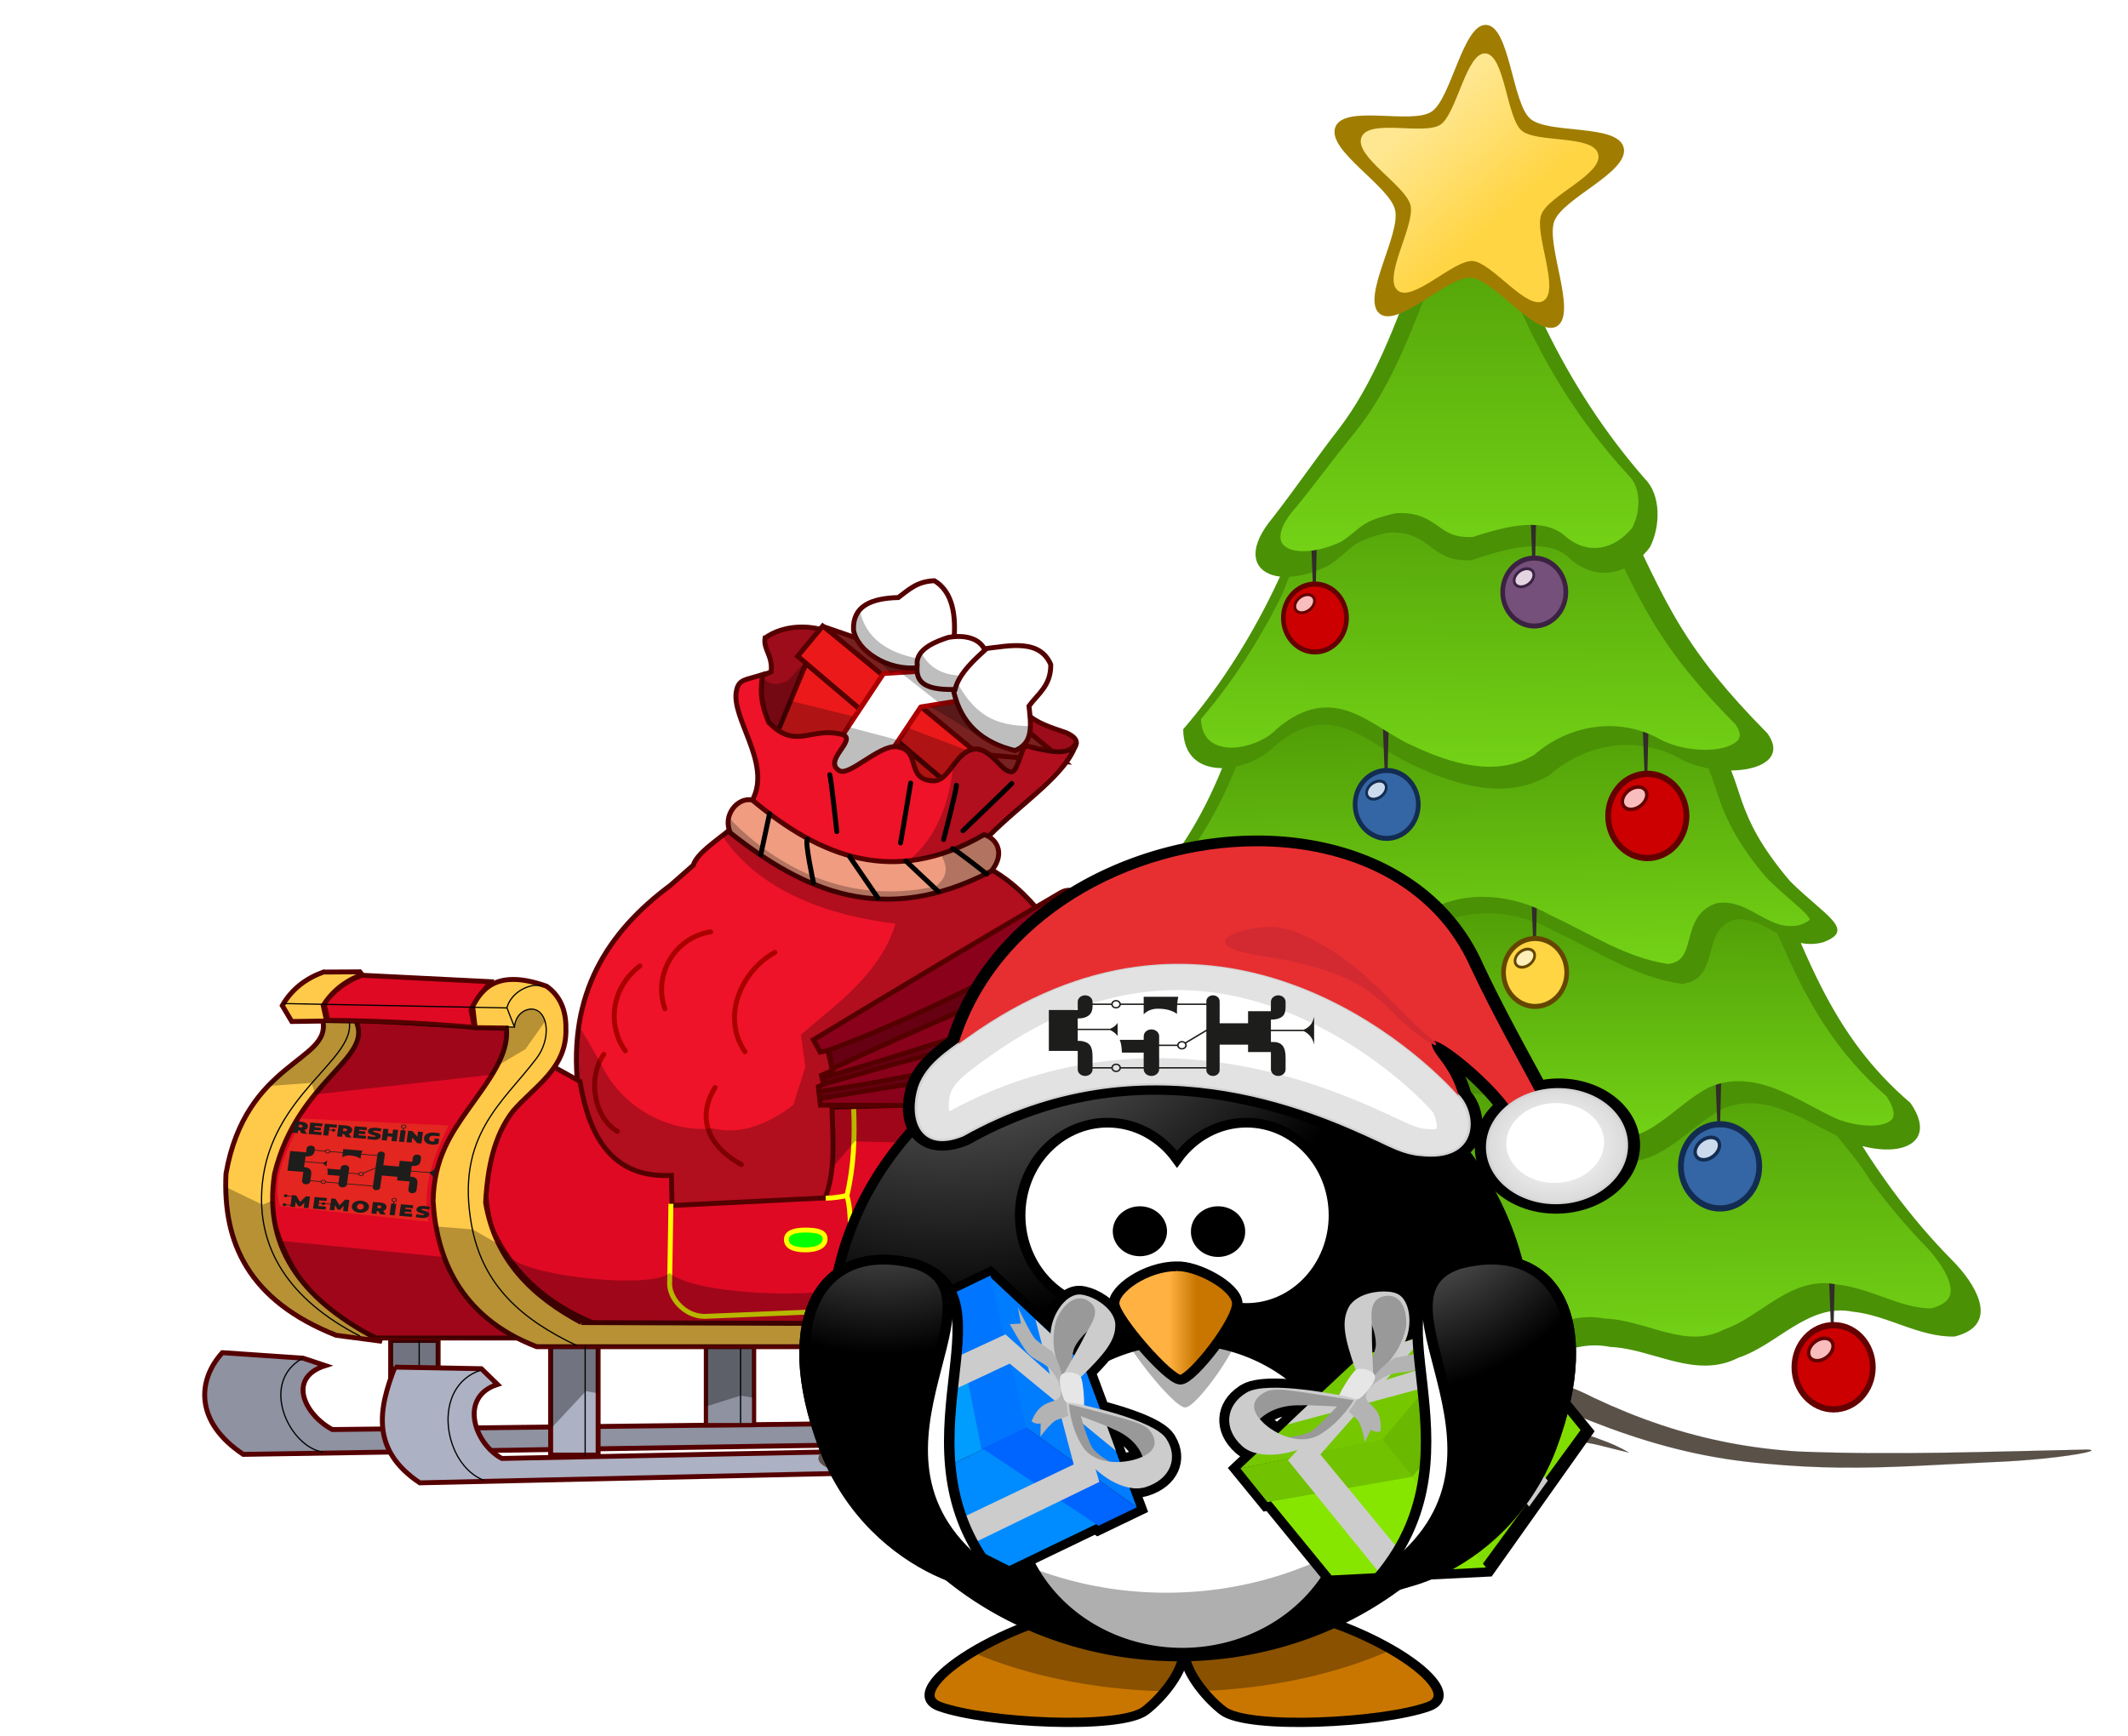 <?xml version="1.0" encoding="UTF-8"?>
<svg enable-background="new 0 0 398.98 325.61" version="1.0" viewBox="0 0 398.98 325.61" xml:space="preserve" xmlns="http://www.w3.org/2000/svg" xmlns:xlink="http://www.w3.org/1999/xlink"><defs><linearGradient id="c"><stop stop-color="#a5a5a5" offset="0"/><stop offset="1"/></linearGradient><linearGradient id="a"><stop stop-color="#4e9a06" offset="0"/><stop stop-color="#73d216" offset="1"/></linearGradient><filter id="t" color-interpolation-filters="sRGB"><feGaussianBlur stdDeviation="1.808"/></filter><linearGradient id="j" x1="258.1" x2="290.29" y1="600.69" y2="603.63" gradientUnits="userSpaceOnUse"><stop stop-color="#8f5902" offset="0"/><stop stop-color="#c17d11" offset="1"/></linearGradient><linearGradient id="k" x1="283.03" x2="284.77" y1="453.04" y2="581.74" gradientUnits="userSpaceOnUse" xlink:href="#a"/><linearGradient id="l" x1="292.54" x2="292.53" y1="389.45" y2="493.7" gradientTransform="matrix(1 0 0 .991 0 3.456)" gradientUnits="userSpaceOnUse" xlink:href="#a"/><linearGradient id="m" x1="284.39" x2="286.44" y1="309.82" y2="420.19" gradientUnits="userSpaceOnUse" xlink:href="#a"/><linearGradient id="n" x1="285.07" x2="283.4" y1="205.98" y2="337.65" gradientUnits="userSpaceOnUse" xlink:href="#a"/><linearGradient id="o" x1="281.59" x2="281.59" y1="77.39" y2="236.63" gradientTransform="matrix(.989 0 0 .935 .123 26.063)" gradientUnits="userSpaceOnUse" xlink:href="#a"/><linearGradient id="p" x1="170.6" x2="84.474" y1="-70.642" y2="-103.64" gradientTransform="matrix(.524 .302 -.302 .524 188.6 91.779)" gradientUnits="userSpaceOnUse"><stop stop-color="#ffd543" offset="0"/><stop stop-color="#ffe791" offset="1"/></linearGradient><radialGradient id="e" cx="414.68" cy="-8.88" r="123.55" gradientTransform="matrix(-1.8232e-6 .28 -.609 0 101.73 -39.26)" gradientUnits="userSpaceOnUse"><stop stop-color="#ffb142" offset="0"/><stop stop-color="#ffb141" offset=".887"/><stop stop-color="#c87600" offset="1"/></radialGradient><radialGradient id="f" cx="610.46" cy="483.45" r="167.56" gradientTransform="matrix(0 -.482 .432 -1.2542e-6 -151.97 551.35)" gradientUnits="userSpaceOnUse"><stop stop-color="#a5a5a5" offset="0"/><stop offset="1"/></radialGradient><linearGradient id="q" x1="346.24" x2="359.47" y1="537.41" y2="537.41" gradientTransform="matrix(.326 0 0 .326 -22.132 165.49)" gradientUnits="userSpaceOnUse"><stop stop-color="#ffb142" offset="0"/><stop stop-color="#c87600" offset="1"/></linearGradient><linearGradient id="s" x1="990.99" x2="991.81" y1="237.27" y2="232.99" gradientTransform="matrix(4.099,0,0,4.099,-3750.6,-720.08)" gradientUnits="userSpaceOnUse" xlink:href="#b"/><linearGradient id="b"><stop offset="0"/><stop stop-opacity="0" offset="1"/></linearGradient><radialGradient id="g" cx="380.26" cy="622.49" r="59.255" gradientTransform="matrix(0 -.744 .66 0 -364.7 582.13)" gradientUnits="userSpaceOnUse" xlink:href="#c"/><linearGradient id="r" x1="990.99" x2="991.81" y1="237.27" y2="232.99" gradientTransform="matrix(1.554,2.977,-2.977,1.554,4.666,-2595.1)" gradientUnits="userSpaceOnUse" xlink:href="#b"/><radialGradient id="h" cx="371.45" cy="647.69" r="59.255" gradientTransform="matrix(0 -.744 -.66 0 552.03 582.13)" gradientUnits="userSpaceOnUse" xlink:href="#c"/><radialGradient id="i" cx="488.04" cy="349.51" r="41.491" gradientUnits="userSpaceOnUse"><stop stop-color="#fff" offset="0"/><stop stop-color="#dadada" offset="1"/></radialGradient><filter id="v" x="-.371" y="-.371" width="1.741" height="1.741" color-interpolation-filters="sRGB"><feGaussianBlur stdDeviation="10.59"/></filter><filter id="u" x="-.047" y="-.135" width="1.094" height="1.27" color-interpolation-filters="sRGB"><feGaussianBlur stdDeviation="6.705"/></filter>
	

		<linearGradient id="d" x1="28.526" x2="371.5" y1="152.28" y2="152.28" gradientTransform="matrix(.357 0 0 .282 605.35 219.56)" gradientUnits="userSpaceOnUse">
			<stop stop-color="#0084B1" offset="0"/>
			<stop stop-color="#00A255" offset="1"/>
		</linearGradient>
		
	
	
</defs>
<style type="text/css">
	.st0{fill:#1D1D1B;}
	.st1{fill:url(#d);}
</style>


<style type="text/css">
	.st0{fill:#1D1D1B;}
	.st1{fill:url(#d);}
</style><style type="text/css">
	.st0{fill:#1D1D1B;}
</style><g transform="matrix(.303 0 0 .304 3.997 -4.094)"><g transform="matrix(1.569 0 0 1.557 77.078 -681.01)"><path d="m30.162 981.98 31.811 2.179 8.806 2.943c-15.315 4.885-8.158 19.473 2.758 25.339l229.63-2.668-0.49 8.335-264.27 4.168c-19.256-12.883-18.116-29.432-8.246-40.296z" fill="#8e92a1" stroke="#500" stroke-width="1.942"/><rect x="279.25" y="978.87" width="17.682" height="43.684" fill="#acb1c3" stroke="#500" stroke-width="1.942"/><rect x="220.87" y="978.74" width="18.991" height="31.941" fill="#8e92a1" stroke="#500" stroke-width="1.672"/><rect x="159.63" y="978.87" width="18.722" height="43.684" fill="#acb1c3" stroke="#500" stroke-width="1.942"/><rect x="96.536" y="977.14" width="18.722" height="43.684" fill="#acb1c3" stroke="#500" stroke-width="1.942"/><path d="m107.79 976.19v34.566" fill="none" stroke="#000" stroke-width=".485px"/><path d="m96.709 976.79h18.722v17.855l-5.027-0.867-13.695 14.735z" opacity=".346"/><path d="m98.225 987.71 34.064 0.619 6.38 6.237c-15.315 4.885-9.198 23.46 1.718 29.326l239.27-4.803-0.49 8.335-271.14 6.129c-19.254-12.9-16.381-29.1-9.805-45.89z" fill="#acb1c3" stroke="#500" stroke-width="1.942"/><path d="m244.21 698.8c7.342-5.254 17.37-5.092 23.65-2.829l79.507 32.736c3.819 3.844 9.703 5.622 15.418 7.569 6.63 2.896 4.528 6.038-0.373 9.259l-12.276-1.111-6.672 13.619-70.786-3.246-29.518-18.728-1.648-21.702 5.068-2.164c0.752-6.389-3.183-8.867-2.372-13.403z" fill="#9c0c1a" stroke="#500" stroke-width="1.942"/><path d="m260.35 708.97 60.152 51.138-8.494 9.707-66.046-26.176z" fill="#eb191a" stroke="#500" stroke-width="1.942"/><path d="m266.94 694.06c21.509 15.593 40.914 32.449 60.152 49.404l-9.534 14.215-60.499-51.658z" fill="#eb191a" stroke="#500" stroke-width="1.942"/><path d="m326.22 743.81 31.376 2.947-9.707 9.707-25.309-2.947z" fill="#782121" stroke="#500" stroke-width="1.942"/><path d="m267.46 694.4 52.871 18.375 41.95 35.016-33.976-2.947z" fill="#782121" stroke="#500" stroke-width="1.942"/><path d="m290.91 712.89 21.194-1.322 10.941 11.759-17.426 2.801-22.799 34.321-16.18-10.787z" fill="#fff" stroke="#a00" stroke-linecap="round" stroke-linejoin="round" stroke-width="1.942"/><path d="m254.11 723.7 24.645 6.12-1.403 4.321 19.401 5.161 4.105-4.736 24.179 9.218-13.896 18.747-70.9-7.107z" opacity=".255"/><path d="m230.42 774.68 9.024-12.129c7.202-14.406-8.794-32.098-6.527-42.876 0.974-4.627 3.393-4.12 10.343-6.366-0.908 5.516-1.107 10.737 2.394 18.978 10.935 11.254 16.938 1.207 29.401 4.92 5.181 2.211-8.27 10.348-1.488 14.216 3.841 2.191 15.499-10.089 22.363-9.538 10.222 1.092 3.336 12.898 14.345 13.542 6.977 0.408 8.714-12.276 17.156-12.681 6.844 0.531 10.249 9.731 14.201 9.014 2.341-0.425 3.461-9.897 5.911-10.13 8.123 1.941 16.674 4.514 19.418-1.455-3.177 12.173-21.431 23.788-34.537 37.153l1.443 13.53c9.29 5.443 16.077 12.887 22.12 20.927l-41.732 58.219-28.898 62.331-112.85 0.531-2.149-56.242c-3.846-36.902 11.714-61.285 36.442-79.752l9.066-8.014c1.468-4.726 8.832-9.453 14.554-14.179z" fill="#ee1328" stroke="#500" stroke-width="1.942"/><path d="m234.87 907.45c-14.55-8.07-17.08-19.8-10.4-30.51" fill="none" stroke="#a00" stroke-linecap="round" stroke-width="1.942"/><path d="m185.98 894.28c-9.328-5.364-11.899-21.152-5.374-30.509" fill="none" stroke="#a00" stroke-linecap="round" stroke-width="1.942"/><path d="m239.2 763.05c26.819 22.535 55.805 34.351 91.355 13.695 3.932 0.95 9.08 6.549 2.947 14.388-42.638 22.413-74.067 7.833-102.97-15.081-3.322-7.009 2.982-14.403 8.667-13.001z" fill="#ef9c81" stroke="#500" stroke-width="1.942"/><path d="m347.6 742.72-6.249 9.101c-7.037-5.061-13.423-14.504-22.934-2.867-1.627 16.795-7.365 29.138-16.836 37.435l12.043-1.426c3.351 5.487 1.684 9.197-2.017 12.195-34.141 7.776-62.729-7.338-81.244-26.65l-0.713 4.671-2.478 1.829c15.071 22.767 42.954 31.877 68.418 34.984-3.544 12.97-14.12 24.938-28.304 36.388l-8.934 7.614 1.729 12.802-4.748 15.031c-10.084 7.711-20.586 12.002-31.974 9.283-17.428 1.881-36.511-8.743-44.275-26.392l-8.782-15.062-0.622 23.222 3.307 56.197 177.25-8.085 16.457-81.103c-4.681-16.957-13.003-38.657-32.399-51.526 2.335-3.519 2.354-7.507-1.835-12.332l34.204-34.629z" opacity=".255"/><path d="m296.75 682.79c3.929-2.917 7.212-6.388 14.224-6.662 6.141 3.699 8.584 11.342 7.792 22.436l-14.041 11.961c-12.376 1.502-24.375-6.782-25.656-14.908-0.366-9.493 6.995-12.546 17.682-12.828z" fill="#fff" stroke="#500" stroke-width="1.942"/><path d="m330.63 703.09c10.638-1.326 21.907-3.787 26.231 6.251 0.101 8.436-5.077 11.593-8.58 16.425 0.726 7.166 1.996 14.604-5.516 17.651-12.926-3.115-21.454-10.627-24.28-23.843 0.043-7.898 5.401-14.912 12.145-16.485z" fill="#fff" stroke="#500" stroke-width="1.942"/><path d="m316.52 698.57c7.079-1.193 12.393 0.674 14.388 5.027-3.484 3.244-10.215 9.061-11.788 15.601-13.035 0.358-15.588-3.562-14.908-9.707-0.815-6.533 8.336-9.631 12.308-10.921z" fill="#fff" stroke="#500" stroke-width="1.942"/><path d="m83.622 850.17 58.797 3.393c4.281 18.689-26.899 31.018-26.916 75.056 3.596 18.06 14.201 39.718 33.341 47.563h-57.866c-21.919-9.18-37.342-25.86-42.288-54.63 1.396-48.19 30.147-45.89 34.936-71.38z" fill="#df0923" stroke="#500" stroke-width="1.942"/><path d="m160.49 868.56 10.68 5.919c3.768 22.953 13.402 38.422 36.064 37.267l0.289 11.916 60.373-2.996c4.142-10.826 3.068-23.152 2.666-35.926l75.65-2.146c7.5 18.15 14.608 36.301 8.671 54.451-10.268 19.392-25.857 26.96-41.91 33.497h-135.81c-19.082-7.795-33.121-20.336-41.091-38.589-8.656-36.061 10.817-47.119 24.421-63.394z" fill="#df0923" stroke="#500" stroke-width="1.942"/><path d="m70.278 843.56c4.1-5.246 9.02-9.127 15.08-11.106l50.376 2.526-7.483 11.237 1.355 6.904c-19.747-1.689-39.089-2.703-57.856-2.758z" fill="#df0923" stroke="#500" stroke-width="1.942"/><path d="m171.77 970.06 138.76 0.49c18.375-5.237 33.929-14.813 43.827-33.09 7.428-19.932-2.738-36.345-7.324-53.875l13.305-0.272 6.278 26c3.656 25.613-4.854 41.312-18.788 52.593-20.713 15.595-32.061 16.829-43.181 17.715h-150.52c-31.068-11.991-39.626-36.311-40.858-57.677 0.3-16.849 7.113-26.86 13.924-36.511 8-11.336 16.088-21.524 14.99-32.071l-12.326-0.159-0.98-8.371c3.715-7.214 9.87-14.93 29.153-8.046 5.118 3.652 7.727 9.186 7.616 16.761 0.493 15.932-12.487 22.882-20.953 32.841-7.25 9.473-9.964 22.122-10.7 36.154 3.803 22.8 18.346 37.098 37.787 47.518z" fill="#ffca49" stroke="#500" stroke-width="1.942"/><path d="m70.014 831.18 14.388-0.085 0.867 1.125c-6.689 2.357-11.999 6.78-15.32 12.215l1.294 5.973 11.599 0.187c7.158 14.993-23.022 23.248-32.069 60.438-4.763 30.69 12.479 51.416 42.304 66.444l-18.011-2.37c-34.528-13.701-44.79-36.667-43.468-64.056 7.768-44.588 41.477-44.391 38.196-60.461l-12.261 0.179-3.741-6.312c3.811-6.636 9.409-10.798 16.222-13.277z" fill="#ffca49" stroke="#500" stroke-width="1.942"/><path d="m263.25 858.02c31.068-18.853 63.093-38.089 97.417-58.245 8.106-4.76 13.832 8.559 6.803 16.3-4.606 5.073-3.277 11.142 5.03 8.693 6.357-1.874 8.315 5.204 4.393 9.334-7.299 7.683-10.542 9.798-5.357 12.426 6.719 3.405 5.934 7.86 0.296 9.206-11.238 2.683-7.959 8.414-1.086 11.764 7.558 3.684 9.238 16.827-9.039 16.761l-95.683-0.347-0.786-7.335 2.035-0.881-0.822-3.612 4.355-1.912-1.859-7.985-3 0.707z" fill="#8a011b" stroke="#500" stroke-width="1.942"/><path d="m269.54 862.03c36.514-13.596 67.526-30.402 98.635-47.151-2.15 2.841-4.029 5.741-2.997 9.264 2.679 2.061 5.648 0.934 8.544 0.617-33.861 13.868-67.912 28.117-103.14 44.724z" fill="#660013" stroke="#500" stroke-width="1.942"/><path d="m267.11 873.13c37.119-10.913 71.106-22.217 104.57-33.586-3.578 3.217-3.989 5.679 1.083 7.627-34.404 8.763-69.078 17.796-105.31 28.386z" fill="#660013" stroke="#500" stroke-width="1.942"/><path d="m265.46 878.54c38.293-5.831 70.984-13.412 101.93-21.539-4.261 2.656-4.29 6.017 3.9 10.748-36.856 2.768-71.684 7.566-105.31 13.565z" fill="#660013" stroke="#500" stroke-width="1.942"/><path d="m207.07 922.99-0.49 30.767c-0.573 6.482 5.93 13.831 13.729 13.851 0.981 0 41.186-1.716 41.186-1.716 8.384-1.138 16.127-7.574 16.425-16.916-0.02-9.887 0.45-24.383-1.532-29.234-2.539 0.566-5.246 0.965-8.274 1.042" fill="none" stroke="#ff0" stroke-width="1.942"/><path d="m279.15 885.48c0.459 11.403 0.066 22.658-2.697 34.383" fill="none" stroke="#ff0" stroke-width="1.942"/><path d="m267.87 936.9c0 2.674-2.916 4.351-7.722 4.351s-7.538-1.371-7.538-4.045 2.732-3.8 7.538-3.8 7.722 0.819 7.722 3.493z" fill="#0f0" stroke="#ff0" stroke-linecap="round" stroke-linejoin="round" stroke-width="1.942"/><path d="m141.87 852.93 3.467 0.087c0.585-5.935 5.157-7.507 7.454-7.107 6.032 1.049 7.046 11.773 1.3 19.415-13.247 17.62-32.033 30.563-25.656 66.046 4.357 24.24 20.169 37.665 41.604 47.844" fill="none" stroke="#000" stroke-width=".485px"/><path d="m145.51 853.11c-0.347-0.433-3.12-7.801-3.12-7.801 1.707-6.277 9.068-9.868 13.781-8.667" fill="none" stroke="#000" stroke-width=".485px"/><path d="m84.402 975.4c-27.925-14.439-41.017-34.88-38.483-60.325 3.513-35.282 36.485-49.015 34.323-64.139" fill="none" stroke="#000" stroke-width=".485px"/><path d="m54.412 843.66 88.061 1.734" fill="none" stroke="#000" stroke-width=".485px"/><path d="m132.07 988.92c-19.872 6.549-14.698 37.776 1.387 43.684" fill="none" stroke="#000" stroke-width=".485px"/><path d="m62.04 984.07c-17.691 9.581-5.449 35.439 7.801 37.27" fill="none" stroke="#000" stroke-width=".485px"/><path d="m173.24 979.37v43.637" fill="none" stroke="#000" stroke-width=".485px"/><path d="m234.53 980.11v29.909" fill="none" stroke="#000" stroke-width=".485px"/><path d="m291.9 980.11v40.205" fill="none" stroke="#000" stroke-width=".485px"/><path d="m31.054 916.12 14.952 7.254 4.144-1.749c0.928 4.463 1.095 9.551 3.33 16.057l63.867 6.385-3.291-12.142 14.899 1.244 10.806 6.208 4.296 5.317c10.471 7.757 56.136 11.889 62.434 5.705 10.73 9.139 62.421 10.221 69.792 5.077 6.952 7.904 51.165 7.849 67.943-4.474l5.224-6.061c6.089-0.053 10.784-1.964 14.921-4.62-8.709 20.044-27.557 31.638-51.924 38.634l-157.34 0.404-7.611-2.687-58.591-0.735-14.464-1.716c-32.466-13.86-42.19-33.12-43.396-58.1z" opacity=".284"/><path d="m70.033 850.67 75.507 2.697c0.742-9.322 9.174-9.571 11.922-2.651l-7.781 11.011-11.055 6.584-1.176 3.442-70.64 7.899-1.445-4.574-18.13 1.333c7.6-8.58 22.992-11.494 22.799-25.741z" opacity=".284"/><path d="m271.27 884.92h90.835l1.04 9.361-11.806-0.395 0.709 6.207-72.464-1.807-8.659 10.211z" opacity=".284"/><path transform="matrix(.485 0 0 .485 43.335 608.93)" d="m36.752 577.9 120 5.714c-11.648 24.133-21.657 48.813-16.429 78.571l-120.71-12.86c-7.432-26.731 8.961-48.167 17.143-71.429z" fill="#ff0" filter="url(#t)" opacity=".346"/><path d="m159.81 980.26h18.722v17.855l-5.027-0.867-13.695 14.735z" opacity=".346"/><path d="m220.83 980.26h18.722v19.588l-5.027-0.867-13.695 4.334z" opacity=".346"/><path d="m279.07 980.26h18.722v17.855l-5.027-0.867-13.695 14.735z" opacity=".346"/><path d="m189.1 862.38c-6.498-8.695-6.728-24.03 5.72-33.63" fill="none" stroke="#a00" stroke-linecap="round" stroke-width="1.942"/><path d="m204.71 845.74c-4.654-12.818 3.268-28.092 18.028-30.509" fill="none" stroke="#a00" stroke-linecap="round" stroke-width="1.942"/><path d="m236.26 862.73c-9.482-13.984-1.341-32.042 11.788-39.35" fill="none" stroke="#a00" stroke-linecap="round" stroke-width="1.942"/><path d="m245.96 768.42-3.467 16.295" fill="none" stroke="#000" stroke-linecap="round" stroke-width="1.942"/><path d="m260.87 778.48c-1.04 1.387 2.427 17.335 2.427 17.335" fill="none" stroke="#000" stroke-linecap="round" stroke-width="1.942"/><path d="m277.51 785.41 11.094 16.295" fill="none" stroke="#000" stroke-linecap="round" stroke-width="1.942"/><path d="m299.7 787.15 12.828 12.134" fill="none" stroke="#000" stroke-linecap="round" stroke-width="1.942"/><path d="m318.08 782.29c1.387 0.347 13.521 10.054 13.521 10.054" fill="none" stroke="#000" stroke-linecap="round" stroke-width="1.942"/><path d="m301.61 756.29c-0.173 1.387-3.987 23.749-3.987 23.749" fill="none" stroke="#000" stroke-linecap="round" stroke-width="1.942"/><path d="m269.71 753c0.52 1.387 2.774 22.535 2.774 22.535" fill="none" stroke="#000" stroke-linecap="round" stroke-width="1.942"/><path d="m319.64 757.16c0.173 1.56-5.027 21.495-5.027 21.495" fill="none" stroke="#000" stroke-linecap="round" stroke-width="1.942"/><path d="m341.48 756.46c-0.693 0.867-19.242 18.722-19.242 18.722" fill="none" stroke="#000" stroke-linecap="round" stroke-width="1.942"/><path d="m243.02 714.17c3.348 4.212 6.695 2.887 10.042 1.698l6.946-7.419-10.054 26.349-4.507-2.08c-1.524-4.991-2.289-11.247-2.427-18.548z" opacity=".255"/><path d="m279.77 698.05c-0.959-2.504 0.464-6.437 1.747-10.285 2.387 11.135 10.814 16.805 22.896 19.169l1.013-2.99c3.307 6.899 8.856 9.315 15.387 9.765l-0.713 2.981c8.272 15.305 18.227 16.73 28.316 17.046-0.329 3.673-2.273 6.809-5.374 9.558-13.182-2.79-22.892-11.655-34.323-17.508l5.04-0.529-16.551-13.071-3.634 0.499z" opacity=".255"/></g><g transform="matrix(1.376 0 0 1.474 506.69 -11.198)"><path d="m-1.634 620.28c11.293 3.917 22.509 7.121 33.804 9.52 11.462 2.435 23.004 4.041 34.789 4.724 11.424 0.662 23.075 0.457 35.101-0.703 11.183-1.079 22.689-2.982 34.637-5.781 13.256-3.897 25.307-8.62 36.847-13.372 12.45-5.127 24.307-10.286 36.441-14.476 12.146-4.194 24.571-7.418 38.148-8.664 10.178-1.529 20.528-2.404 30.85-2.389 10.355 0.015 20.681 0.925 30.776 2.967 10.07 2.038 19.909 5.202 29.319 9.73 9.767 4.282 19.642 8.035 29.782 11.197 9.993 3.116 20.243 5.658 30.9 7.564 10.124 1.811 20.615 3.05 31.602 3.663 10.846 0.388 21.575 0.584 32.244 0.647 10.791 0.064 21.522-9e-3 32.251-0.159 10.73-0.149 21.458-0.375 32.245-0.617 10.672-0.239 21.402-0.495 32.245-0.708 7.053 0.076-2.5 2.162-19.363 3.748-7.088 0.667-15.468 1.245-24.449 1.549-11.863 0.502-22.837 1.103-33.591 1.557-11.193 0.472-22.147 0.785-33.616 0.659-10.56-0.116-21.556-0.605-33.575-1.682-12.472-0.974-24.118-2.743-35.247-5.138-11.9-2.561-23.208-5.836-34.303-9.617-11.181-3.811-22.144-8.135-33.277-12.76-12.754-3.939-25.727-5.835-38.749-6.134-13.051-0.299-26.152 1.006-39.131 3.468-12.828 2.433-25.537 5.996-37.963 10.257-12.527 4.295-24.766 9.299-36.548 14.569-10.726 5.308-21.889 9.175-33.322 11.891-11.471 2.725-23.213 4.293-35.059 4.997-11.766 0.699-23.633 0.547-35.436-0.168-11.877-0.72-23.689-2.01-35.267-3.577-3.487-0.962-14.1-2.122-21.982-4.254-9.123-2.468-14.586-6.238-1.101-12.51" fill="#5a5148" stroke="#000" stroke-linecap="square" stroke-linejoin="round" stroke-width=".033"/><path d="m296.53 545.59c-17.378-0.11-40.543 8.003-51.25 17.719 0.188 21.763-2.056 34-5.938 48.562 17.982 0.734 33.744 5.753 43.719 13.156 12.606-2.726 24.791-7.702 37.781-8.438-1.907-19.639-2.131-38.238-2.625-57.125-0.633-9.872-9.798-13.8-21.688-13.875z" fill="#764c02"/><path d="m294.65 553.6c-15.774-0.1-36.803 7.264-46.522 16.084 0.171 19.755-1.867 30.863-5.39 44.082 16.323 0.666 30.631 5.222 39.685 11.942 11.443-2.474 22.504-6.991 34.296-7.659-1.731-17.827-1.935-34.71-2.383-51.855-0.574-8.961-8.894-12.527-19.687-12.595z" fill="url(#j)"/><path d="m281.99 97.229c-0.726-0.018-1.462 0.035-2.25 0.125-7.682 1.299-13.525 14.134-20.469 31.25-4.354 10.732-9.15 23.152-15.094 35.438-5.55 11.473-12.122 22.831-20.281 32.625-5.36 6.444-9.965 12.364-14.594 18.281-4.629 5.917-9.265 11.838-14.625 18.281-10.897 12.064-9.526 20.469-1.938 23.594 1.473 0.607 3.164 1.023 5.062 1.219-1.756 3.521-3.551 7.021-5.438 10.469-5.274 9.638-11.082 18.985-17.406 27.906-6.352 8.96-13.234 17.481-20.688 25.5 0.023 11.468 7.649 16.036 16.625 16.281 0.291 8e-3 0.582 9.9e-4 0.875 0-0.486 1.108-0.964 2.211-1.469 3.312-4.661 10.179-10.158 20.095-16.938 29.375-6.466 8.852-14.106 17.146-23.375 24.5-6.203 9.781 7.727 18.83 19.531 17.656-1.481 2.955-2.978 5.894-4.562 8.781-5.01 9.132-10.638 17.941-17.531 26.375-6.296 7.703-11.599 11.699-22.531 22.188-7.578 10.166-4.419 16.616 3.844 18.719 2.332 0.594 5.077 0.832 8.094 0.719-4.744 7.536-9.786 14.887-15.156 22-6.683 8.852-13.862 17.344-21.531 25.344-7.669 8-15.827 15.508-24.5 22.438-1.489 11.444 5.827 16.976 15.094 18.375 8.806 1.329 19.376-1.076 25.75-5.656 9.952-4.134 20.775-5.004 31.125-3.062 10.346 1.941 20.218 6.691 28.188 13.781 9.641 5.999 20.384 7.756 31.219 7.125 10.804-0.629 21.699-3.631 31.656-7.156 9.136-1.267 18.005 0.098 26.812 2.25 8.743 2.136 17.417 5.057 26.188 6.938 8.794 1.885 17.7 2.726 26.875 0.719 7.758-2.666 15.305-6.63 23.125-9.5 7.767-2.85 15.803-4.62 24.531-2.969 9.71 0.376 19.254 3.811 28.812 6 9.598 2.198 19.21 3.139 28.906-1.469 8.752-2.687 16.57-8.374 24.688-12.969 8.194-4.638 16.693-8.164 26.656-6.312 7.837 0.724 15.316 3.415 22.812 5.875 7.554 2.478 15.126 4.722 23.062 4.531 10.785-2.464 13.083-8.277 11.062-14.875-1.76-5.746-6.791-12.089-12.406-17.312-9.313-8.777-17.955-18.252-25.938-28.25-4.98-6.237-9.712-12.673-14.188-19.281 6.858 1.675 13.106 1.869 17.75 0.688 8.263-2.103 11.453-8.552 3.875-18.719-8.896-7.095-16.267-14.484-22.562-22.188-6.893-8.434-12.521-17.243-17.531-26.375-3.284-5.985-6.285-12.133-9.219-18.406 2.959 0.567 6.166 0.608 9.719-0.188 15.73-5.229 1.072-11.184-14.594-25.719-13.413-14.745-18.289-24.646-21.531-33.156-1.751-4.596-3.013-8.807-4.906-13.125 0.928-8e-3 1.824-0.037 2.719-0.094 12.215-0.775 20.887-6.107 13.531-15.5-9.263-8.712-16.697-16.402-22.938-23.594-8.062-9.29-14.131-17.749-19.5-26.5-4.692-7.648-8.874-15.589-13.406-24.438 1.055-0.992 2.075-2.073 3.031-3.25 4.787-8.581 5.168-21.954-2.312-28.781-8.9-9.487-17.062-19.548-24.469-30.062-7.463-10.593-14.177-21.659-20.156-33.094-5.992-11.46-11.217-23.305-15.75-35.406-4.341-9.017-8.541-20.976-19.438-21.25z" fill="#4a9106"/><path d="m447.29 551.06-2.65 0.077 0.848 20.081 1.275-0.077 0.527-20.081z" color="#000000" fill="#312c29" style="text-indent:0;text-transform:none"/><path d="m465.67 588.96c0 10.452-8.473 18.925-18.925 18.925s-18.925-8.473-18.925-18.925 8.473-18.925 18.925-18.925 18.925 8.473 18.925 18.925z" fill="#640000"/><path d="m463.08 588.96c0 9.02-7.312 16.332-16.332 16.332-9.02 0-16.332-7.312-16.332-16.332 0-9.02 7.312-16.332 16.332-16.332 9.02 0 16.332 7.312 16.332 16.332z" fill="#cc0001"/><path d="m443.17 585.07c-2.787 1.7-6.012 1.486-7.204-0.479-1.192-1.964 0.101-4.935 2.887-6.635s6.012-1.486 7.204 0.479c1.192 1.964-0.101 4.935-2.887 6.635z" fill="#fabdbd"/><path d="m446.69 578.06c-0.745-1.228-2.105-1.867-3.587-1.965-1.483-0.099-3.123 0.319-4.638 1.244-1.515 0.924-2.639 2.193-3.233 3.559-0.594 1.366-0.653 2.87 0.092 4.098 0.745 1.228 2.113 1.881 3.596 1.979s3.123-0.319 4.638-1.244c1.515-0.924 2.639-2.193 3.233-3.559 0.594-1.366 0.645-2.884-0.1-4.112zm-1.28 0.781c0.447 0.736 0.452 1.701 1e-3 2.737-0.451 1.036-1.361 2.095-2.632 2.871-1.271 0.776-2.642 1.108-3.767 1.033s-1.963-0.532-2.41-1.268c-0.447-0.736-0.458-1.679-7e-3 -2.715 0.451-1.036 1.375-2.104 2.646-2.88 1.271-0.776 2.628-1.099 3.753-1.025s1.968 0.509 2.415 1.246z" color="#000000" fill="#640000" style="text-indent:0;text-transform:none"/><g transform="translate(-227.31,66.726)"><path d="m343.07 490.25-2.65 0.077 0.848 20.081 1.275-0.077 0.527-20.081z" color="#000000" fill="#312c29" style="text-indent:0;text-transform:none"/><g transform="translate(15.765,11.549)"><path d="m341.66 511.84c0 8.427-6.832 15.259-15.259 15.259-8.427 0-15.259-6.832-15.259-15.259 0-8.427 6.832-15.259 15.259-15.259 8.427 0 15.259 6.832 15.259 15.259z" fill="#132c51"/><path d="m339.57 511.84c0 7.273-5.896 13.168-13.168 13.168-7.273 0-13.168-5.896-13.168-13.168 0-7.273 5.896-13.168 13.168-13.168 7.273 0 13.168 5.896 13.168 13.168z" fill="#3466a5"/><path d="m323.52 508.7c-2.247 1.371-4.847 1.198-5.808-0.386-0.961-1.584 0.081-3.979 2.328-5.35s4.847-1.198 5.808 0.386c0.961 1.584-0.081 3.979-2.328 5.35z" fill="#cbdbed"/><path d="m326.36 503.05c-0.601-0.99-1.697-1.505-2.892-1.585s-2.518 0.258-3.74 1.003c-1.222 0.745-2.128 1.768-2.607 2.869-0.479 1.101-0.527 2.314 0.074 3.304 0.601 0.99 1.704 1.516 2.899 1.596 1.195 0.079 2.518-0.258 3.74-1.003 1.222-0.745 2.128-1.768 2.607-2.869 0.479-1.101 0.52-2.325-0.081-3.315zm-1.032 0.63c0.36 0.593 0.365 1.372 8.1e-4 2.207-0.363 0.835-1.097 1.69-2.123 2.315-1.025 0.625-2.13 0.893-3.037 0.833-0.907-0.06-1.583-0.429-1.943-1.022-0.36-0.593-0.369-1.354-6e-3 -2.189 0.363-0.835 1.108-1.696 2.134-2.322 1.025-0.625 2.119-0.886 3.026-0.826 0.907 0.06 1.587 0.411 1.947 1.004z" color="#000000" fill="#132c51" style="text-indent:0;text-transform:none"/></g></g><path d="m234.77 611.3c-20.091 0-37.849 5.323-48.625 13.5 11.482-5.542 27.093-8.938 44.312-8.938 18.274 0 34.745 3.844 46.375 10-7.275 1.558-13.925 2.926-21.219 3.531-5.391-0.053-11.274 0.718-16.156-2.062l-5 3.156c-1.864 6.811 32.807 0.288 36.781-0.656 7.323-1.087 14.417-3.201 21.531-5.188 11.355-3.08 21.274-5.96 36.094-4.906 10.691 0.979 13.748 2.352 26.031 5.031-4.159-2.378-8.642-4.158-13.188-5.656-6.217-2.354-12.865-3.344-19.5-3.062-13.507 0.445-26.107 5.679-39.156 8.5-10.814-8.026-28.405-13.25-48.281-13.25z" fill="#5a5148"/><path d="m176.28 470.5c-5.554 0.126-11.029 1.539-16.406 3.562-9.45 3.556-18.607 8.973-27.5 12.594-2.266 0.8-4.52 1.472-6.688 1.969-3.994 6.287-8.187 12.428-12.625 18.406-6.231 8.394-12.932 16.445-20.062 24.062-7.136 7.624-14.716 14.818-22.781 21.469-0.329 4.18 0.67 6.985 2.5 9.062 1.98 2.249 5.107 3.759 8.906 4.438 7.599 1.358 17.575-0.913 22.938-4.844 0.174-0.136 0.362-0.251 0.562-0.344 9.948-4.215 20.741-5.123 31.031-3.188 10.28 1.934 20.059 6.705 28.031 13.812 0.012 8e-3 0.019 0.024 0.031 0.031 8.672 5.492 18.483 7.074 28.469 6.406 9.707-0.649 19.576-3.426 28.781-6.75 0.183-0.06 0.371-0.102 0.562-0.125 13.789-1.95 26.659 2.134 39.094 5.719 12.392 3.573 24.31 6.626 36.531 3.938 7.198-2.549 14.529-6.538 22.375-9.375 7.371-2.665 15.197-4.314 23.812-2.75v-0.031c9.867 0.39 19.153 3.812 28.031 5.875 8.878 2.063 17.106 2.851 25.5-1.219 0.121-0.061 0.246-0.113 0.375-0.156 7.72-2.418 15.074-7.826 23.031-12.406 7.89-4.542 16.676-8.261 26.938-6.406 0.087 0.016 0.163 0.015 0.25 0.031 7.537 0.749 14.531 3.119 21.281 5.375 7.303 2.441 14.319 4.745 21.406 4.656 4.201-1.022 6.52-2.522 7.625-4.031 1.129-1.542 1.365-3.266 0.844-5.656-1.043-4.781-5.78-11.342-11.281-16.562-0.011-0.01-0.021-0.021-0.031-0.031-8.77-8.433-16.912-17.496-24.438-27.062-5.21-7.784-10.48-13.546-15.188-18.844-7.122-3.335-14.406-7.283-21.875-10.094-9.559-3.597-19.385-5.289-29.5-1.219-7.696 3.769-14.756 9.929-22.25 14.781-7.572 4.902-15.587 8.469-25.156 6.875-10.004-3.885-19.115-9.483-28.344-14.812-9.825-3.448-19.192-9.694-29.188-12.156-10.521-2.909-19.736 0.46-28.625 5.25-8.795 4.739-17.272 10.868-26.438 13.75-9.569 1.594-17.616-1.973-25.188-6.875-7.494-4.852-14.522-11.013-22.219-14.781-4.425-1.781-8.806-2.442-13.125-2.344z" fill="url(#k)"/><path d="m157.39 466.22-2.65 0.077 0.848 20.081 1.275-0.077 0.527-20.081z" color="#000000" fill="#312c29" style="text-indent:0;text-transform:none"/><path d="m175.77 504.13c0 10.452-8.473 18.925-18.925 18.925s-18.925-8.473-18.925-18.925 8.473-18.925 18.925-18.925 18.925 8.473 18.925 18.925z" fill="#644600"/><path d="m173.18 504.13c0 9.02-7.312 16.332-16.332 16.332-9.02 0-16.332-7.312-16.332-16.332 0-9.02 7.312-16.332 16.332-16.332 9.02 0 16.332 7.312 16.332 16.332z" fill="#ffd543"/><path d="m153.27 500.23c-2.787 1.7-6.012 1.486-7.204-0.479-1.192-1.964 0.101-4.935 2.887-6.635s6.012-1.486 7.204 0.479c1.192 1.964-0.101 4.935-2.887 6.635z" fill="#fff0b9"/><path d="m156.79 493.23c-0.745-1.228-2.105-1.867-3.587-1.965-1.483-0.099-3.123 0.319-4.638 1.244-1.515 0.924-2.639 2.193-3.233 3.559-0.594 1.366-0.653 2.87 0.092 4.098 0.745 1.228 2.113 1.881 3.596 1.979s3.123-0.319 4.638-1.244c1.515-0.924 2.639-2.193 3.233-3.559 0.594-1.366 0.645-2.884-0.1-4.112zm-1.28 0.781c0.447 0.736 0.452 1.701 1e-3 2.737-0.451 1.036-1.361 2.095-2.632 2.871-1.271 0.776-2.642 1.108-3.767 1.033s-1.963-0.532-2.41-1.268c-0.447-0.736-0.458-1.679-7e-3 -2.715 0.451-1.036 1.375-2.104 2.646-2.88 1.271-0.776 2.628-1.099 3.753-1.025s1.968 0.509 2.415 1.246z" color="#000000" fill="#644600" style="text-indent:0;text-transform:none"/><g transform="translate(-64.884,-9.391)"><path d="m327.31 478.7-2.65 0.077 0.848 20.081 1.275-0.077 0.527-20.081z" color="#000000" fill="#312c29" style="text-indent:0;text-transform:none"/><path d="m341.66 511.84c0 8.427-6.832 15.259-15.259 15.259-8.427 0-15.259-6.832-15.259-15.259 0-8.427 6.832-15.259 15.259-15.259 8.427 0 15.259 6.832 15.259 15.259z" fill="#640000"/><path d="m339.57 511.84c0 7.273-5.896 13.168-13.168 13.168-7.273 0-13.168-5.896-13.168-13.168 0-7.273 5.896-13.168 13.168-13.168 7.273 0 13.168 5.896 13.168 13.168z" fill="#cc0001"/><path d="m323.52 508.7c-2.247 1.371-4.847 1.198-5.808-0.386-0.961-1.584 0.081-3.979 2.328-5.35s4.847-1.198 5.808 0.386c0.961 1.584-0.081 3.979-2.328 5.35z" fill="#fabdbd"/><path d="m326.36 503.05c-0.601-0.99-1.697-1.505-2.892-1.585s-2.518 0.258-3.74 1.003c-1.222 0.745-2.128 1.768-2.607 2.869-0.479 1.101-0.527 2.314 0.074 3.304 0.601 0.99 1.704 1.516 2.899 1.596 1.195 0.079 2.518-0.258 3.74-1.003 1.222-0.745 2.128-1.768 2.607-2.869 0.479-1.101 0.52-2.325-0.081-3.315zm-1.032 0.63c0.36 0.593 0.365 1.372 8.1e-4 2.207-0.363 0.835-1.097 1.69-2.123 2.315-1.025 0.625-2.13 0.893-3.037 0.833-0.907-0.06-1.583-0.429-1.943-1.022-0.36-0.593-0.369-1.354-6e-3 -2.189 0.363-0.835 1.108-1.696 2.134-2.322 1.025-0.625 2.119-0.886 3.026-0.826 0.907 0.06 1.587 0.411 1.947 1.004z" color="#000000" fill="#640000" style="text-indent:0;text-transform:none"/></g><path d="m396.24 466.97-2.65 0.077 0.848 20.081 1.275-0.077 0.527-20.081z" color="#000000" fill="#312c29" style="text-indent:0;text-transform:none"/><path d="m414.62 504.87c0 10.452-8.473 18.925-18.925 18.925s-18.925-8.473-18.925-18.925 8.473-18.925 18.925-18.925 18.925 8.473 18.925 18.925z" fill="#132c51"/><path d="m412.03 504.87c0 9.02-7.312 16.332-16.332 16.332-9.02 0-16.332-7.312-16.332-16.332 0-9.02 7.312-16.332 16.332-16.332 9.02 0 16.332 7.312 16.332 16.332z" fill="#3466a5"/><path d="m392.12 500.98c-2.787 1.7-6.012 1.486-7.204-0.479-1.192-1.964 0.101-4.935 2.887-6.635s6.012-1.486 7.204 0.479c1.192 1.964-0.101 4.935-2.887 6.635z" fill="#cbdbed"/><path d="m395.64 493.97c-0.745-1.228-2.105-1.867-3.587-1.965-1.483-0.099-3.123 0.319-4.638 1.244-1.515 0.924-2.639 2.193-3.233 3.559-0.594 1.366-0.653 2.87 0.092 4.098 0.745 1.228 2.113 1.881 3.596 1.979s3.123-0.319 4.638-1.244c1.515-0.924 2.639-2.193 3.233-3.559 0.594-1.366 0.645-2.884-0.1-4.112zm-1.28 0.781c0.447 0.736 0.452 1.701 1e-3 2.737-0.451 1.036-1.361 2.095-2.632 2.871-1.271 0.776-2.642 1.108-3.767 1.033s-1.963-0.532-2.41-1.268c-0.447-0.736-0.458-1.679-7e-3 -2.715 0.451-1.036 1.375-2.104 2.646-2.88 1.271-0.776 2.628-1.099 3.753-1.025s1.968 0.509 2.415 1.246z" color="#000000" fill="#132c51" style="text-indent:0;text-transform:none"/><path d="m291.44 398.97c-8.324-0.069-16.564 1.582-23.75 5.406-6.472 4.484-14.383 5.84-22.406 5.438-7.885-0.395-15.88-2.483-22.812-5-11.352-5.298-24.993-7.376-37.812-4.5-9.242 1.623-17.742 4.981-25.625 8.969-2.027 4.143-4.103 8.249-6.344 12.281-4.785 8.61-10.186 16.968-16.75 25-6 7.342-12.984 14.413-21.344 21.188-2.646 3.648-3.379 6.332-3.25 7.781 0.132 1.482 0.728 2.325 2.656 3.281 3.83 1.901 12.825 2.039 22.562-1.375 0.02-8e-3 0.042-0.023 0.062-0.031 8.189-3.362 17.093-8.656 26.656-12.25 9.587-3.603 20.198-5.435 31-1.062 0.085 0.039 0.168 0.08 0.25 0.125 8.092 3.986 14.983 10.105 21.906 14.594 6.847 4.44 13.348 7.218 21.125 6 7.912-2.578 15.88-8.259 24.594-12.969 8.792-4.752 18.822-8.45 30.125-5.344 0.033 9e-3 0.061 0.022 0.094 0.031 10.493 2.624 19.544 8.717 28.312 11.812 0.228 0.083 0.448 0.188 0.656 0.312 8.775 5.096 17.239 10.26 26.25 13.844 7.748 1.192 14.211-1.573 21.031-6 6.915-4.489 13.813-10.608 21.906-14.594 0.082-0.045 0.165-0.086 0.25-0.125 10.802-4.372 21.413-2.541 31 1.062 9.563 3.594 18.467 8.888 26.656 12.25 0.02 8e-3 0.042 0.023 0.062 0.031 9.739 3.414 18.733 3.27 22.562 1.375 1.928-0.954 2.524-1.772 2.656-3.25 0.129-1.444-0.604-4.132-3.25-7.781-8.37-6.784-15.34-13.862-21.344-21.219-6.567-8.046-11.964-16.406-16.75-25.031-3.942-7.106-7.463-14.413-10.875-21.844-6.162-3.128-11.937-6.627-19.062-5.781-16.033 4.293-5.952 24.794-23.812 26.906-10.478-1.354-19.959-4.74-29.094-8.781-9.334-4.129-18.31-8.948-27.625-12.938-7.884-4.251-17.35-7.059-26.906-7.688-1.189-0.078-2.373-0.115-3.562-0.125z" fill="url(#l)"/><g transform="translate(-143.44,-87.131)"><path d="m327.31 478.7-2.65 0.077 0.848 20.081 1.275-0.077 0.527-20.081z" color="#000000" fill="#312c29" style="text-indent:0;text-transform:none"/><path d="m341.66 511.84c0 8.427-6.832 15.259-15.259 15.259-8.427 0-15.259-6.832-15.259-15.259 0-8.427 6.832-15.259 15.259-15.259 8.427 0 15.259 6.832 15.259 15.259z" fill="#3b2242"/><path d="m339.57 511.84c0 7.273-5.896 13.168-13.168 13.168-7.273 0-13.168-5.896-13.168-13.168 0-7.273 5.896-13.168 13.168-13.168 7.273 0 13.168 5.896 13.168 13.168z" fill="#75507b"/><path d="m323.52 508.7c-2.247 1.371-4.847 1.198-5.808-0.386-0.961-1.584 0.081-3.979 2.328-5.35s4.847-1.198 5.808 0.386c0.961 1.584-0.081 3.979-2.328 5.35z" fill="#e4d4e2"/><path d="m326.36 503.05c-0.601-0.99-1.697-1.505-2.892-1.585s-2.518 0.258-3.74 1.003c-1.222 0.745-2.128 1.768-2.607 2.869-0.479 1.101-0.527 2.314 0.074 3.304 0.601 0.99 1.704 1.516 2.899 1.596 1.195 0.079 2.518-0.258 3.74-1.003 1.222-0.745 2.128-1.768 2.607-2.869 0.479-1.101 0.52-2.325-0.081-3.315zm-1.032 0.63c0.36 0.593 0.365 1.372 8.1e-4 2.207-0.363 0.835-1.097 1.69-2.123 2.315-1.025 0.625-2.13 0.893-3.037 0.833-0.907-0.06-1.583-0.429-1.943-1.022-0.36-0.593-0.369-1.354-6e-3 -2.189 0.363-0.835 1.108-1.696 2.134-2.322 1.025-0.625 2.119-0.886 3.026-0.826 0.907 0.06 1.587 0.411 1.947 1.004z" color="#000000" fill="#3b2242" style="text-indent:0;text-transform:none"/></g><g transform="translate(-15.052,-86.93)"><g transform="translate(1.171,-1.171)"><path d="m327.31 478.7-2.65 0.077 0.848 20.081 1.275-0.077 0.527-20.081z" color="#000000" fill="#312c29" style="text-indent:0;text-transform:none"/><path d="m341.66 511.84c0 8.427-6.832 15.259-15.259 15.259-8.427 0-15.259-6.832-15.259-15.259 0-8.427 6.832-15.259 15.259-15.259 8.427 0 15.259 6.832 15.259 15.259z" fill="#644600"/><path d="m339.57 511.84c0 7.273-5.896 13.168-13.168 13.168-7.273 0-13.168-5.896-13.168-13.168 0-7.273 5.896-13.168 13.168-13.168 7.273 0 13.168 5.896 13.168 13.168z" fill="#ffd543"/><path d="m323.52 508.7c-2.247 1.371-4.847 1.198-5.808-0.386-0.961-1.584 0.081-3.979 2.328-5.35s4.847-1.198 5.808 0.386c0.961 1.584-0.081 3.979-2.328 5.35z" fill="#fff0b9"/><path d="m326.36 503.05c-0.601-0.99-1.697-1.505-2.892-1.585s-2.518 0.258-3.74 1.003c-1.222 0.745-2.128 1.768-2.607 2.869-0.479 1.101-0.527 2.314 0.074 3.304 0.601 0.99 1.704 1.516 2.899 1.596 1.195 0.079 2.518-0.258 3.74-1.003 1.222-0.745 2.128-1.768 2.607-2.869 0.479-1.101 0.52-2.325-0.081-3.315zm-1.032 0.63c0.36 0.593 0.365 1.372 8.1e-4 2.207-0.363 0.835-1.097 1.69-2.123 2.315-1.025 0.625-2.13 0.893-3.037 0.833-0.907-0.06-1.583-0.429-1.943-1.022-0.36-0.593-0.369-1.354-6e-3 -2.189 0.363-0.835 1.108-1.696 2.134-2.322 1.025-0.625 2.119-0.886 3.026-0.826 0.907 0.06 1.587 0.411 1.947 1.004z" color="#000000" fill="#644600" style="text-indent:0;text-transform:none"/></g></g><path d="m218.19 320.06c-6.961-0.16-14.479 2.289-23.188 9.219-4.059 3.942-10.431 7.008-16.938 8.281-0.737 1.692-1.498 3.382-2.281 5.062-4.438 9.527-9.662 18.819-16.094 27.562-6.111 8.307-13.315 16.112-22 23.094-1.09 1.829-1.157 3.217-0.594 4.688 0.588 1.535 2.042 3.2 4.156 4.562 4.195 2.702 10.757 3.928 15.531 2.375 8.966-4.959 18.927-9.46 30.062-11.438 0.042-9e-3 0.083-0.022 0.125-0.031 12.808-2.84 26.252-0.767 37.531 4.438v-0.031c6.298 2.287 13.481 4.126 20.438 4.531 7.356 0.429 14.46-0.743 20.062-4.625 0.091-0.057 0.185-0.109 0.281-0.156 8.326-4.431 17.862-5.985 27.281-5.406 9.549 0.587 18.979 3.365 26.906 7.594 0.081 0.043 0.169 0.082 0.25 0.125 8.784 3.778 17.151 8.18 25.688 11.969 8.6 3.816 17.372 7.01 26.969 8.312 3.436-0.468 5.131-1.56 6.375-3.125 1.287-1.619 2.103-4.004 2.906-6.781 0.803-2.777 1.616-5.91 3.438-8.844 1.822-2.934 4.835-5.528 9.281-6.719 0.134-0.03 0.27-0.051 0.406-0.062 7.713-0.915 13.784 2.722 19.406 5.594 5.596 2.858 10.688 5.091 17.656 3.562 3.104-1.075 4.185-2.163 4.25-2.188-0.011-0.021-0.012-0.038-0.062-0.156-0.142-0.334-0.568-1.007-1.312-1.812-2.978-3.222-10.378-8.336-18.031-15.438-0.054-0.05-0.106-0.102-0.156-0.156-5.852-6.433-10.067-11.979-13.219-16.906-4.923-7.697-7.256-13.862-9.219-19.375-1.182-3.321-2.213-6.369-3.625-9.469-4.804-0.847-9.548-2.313-13.594-4.438-9.38-4.723-19.778-6.24-29.875-4.906-10.063 1.329-19.817 5.498-27.875 12.094-9.631 5.423-20.113 6.528-30.531 5.25-10.368-1.271-20.668-4.896-30.062-9-11.191-4.557-20.779-12.236-31.125-15.594-2.983-0.968-6.055-1.583-9.219-1.656zm217.91 81.562c0.02 0.038 0.02-3e-3 0.031-0.031 2e-3 -4e-3 -0.028 0.03-0.031 0.031z" fill="url(#m)"/><path d="m363.52 320.32-2.65 0.077 0.848 20.081 1.275-0.077 0.527-20.081z" color="#000000" fill="#312c29" style="text-indent:0;text-transform:none"/><path d="m381.9 358.22c0 10.452-8.473 18.925-18.925 18.925s-18.925-8.473-18.925-18.925 8.473-18.925 18.925-18.925 18.925 8.473 18.925 18.925z" fill="#640000"/><path d="m379.31 358.22c0 9.02-7.312 16.332-16.332 16.332-9.02 0-16.332-7.312-16.332-16.332 0-9.02 7.312-16.332 16.332-16.332 9.02 0 16.332 7.312 16.332 16.332z" fill="#cc0001"/><path d="m359.4 354.33c-2.787 1.7-6.012 1.486-7.204-0.479-1.192-1.964 0.101-4.935 2.887-6.635s6.012-1.486 7.204 0.479c1.192 1.964-0.101 4.935-2.887 6.635z" fill="#fabdbd"/><path d="m362.93 347.32c-0.745-1.228-2.105-1.867-3.587-1.965-1.483-0.099-3.123 0.319-4.638 1.244-1.515 0.924-2.639 2.193-3.233 3.559-0.594 1.366-0.653 2.87 0.092 4.098 0.745 1.228 2.113 1.881 3.596 1.979s3.123-0.319 4.638-1.244c1.515-0.924 2.639-2.193 3.233-3.559 0.594-1.366 0.645-2.884-0.1-4.112zm-1.28 0.781c0.447 0.736 0.452 1.701 1e-3 2.737-0.451 1.036-1.361 2.095-2.632 2.871-1.271 0.776-2.642 1.108-3.767 1.033s-1.963-0.532-2.41-1.268c-0.447-0.736-0.458-1.679-7e-3 -2.715 0.451-1.036 1.375-2.104 2.646-2.88 1.271-0.776 2.628-1.099 3.753-1.025s1.968 0.509 2.415 1.246z" color="#000000" fill="#640000" style="text-indent:0;text-transform:none"/><g transform="translate(18.729,8.194)"><path d="m227.95 312.07-2.65 0.077 0.848 20.081 1.275-0.077 0.527-20.081z" color="#000000" fill="#312c29" style="text-indent:0;text-transform:none"/><g transform="translate(-99.356,-166.63)"><path d="m341.66 511.84c0 8.427-6.832 15.259-15.259 15.259-8.427 0-15.259-6.832-15.259-15.259 0-8.427 6.832-15.259 15.259-15.259 8.427 0 15.259 6.832 15.259 15.259z" fill="#132c51"/><path d="m339.57 511.84c0 7.273-5.896 13.168-13.168 13.168-7.273 0-13.168-5.896-13.168-13.168 0-7.273 5.896-13.168 13.168-13.168 7.273 0 13.168 5.896 13.168 13.168z" fill="#3466a5"/><path d="m323.52 508.7c-2.247 1.371-4.847 1.198-5.808-0.386-0.961-1.584 0.081-3.979 2.328-5.35s4.847-1.198 5.808 0.386c0.961 1.584-0.081 3.979-2.328 5.35z" fill="#cbdbed"/><path d="m326.36 503.05c-0.601-0.99-1.697-1.505-2.892-1.585s-2.518 0.258-3.74 1.003c-1.222 0.745-2.128 1.768-2.607 2.869-0.479 1.101-0.527 2.314 0.074 3.304 0.601 0.99 1.704 1.516 2.899 1.596 1.195 0.079 2.518-0.258 3.74-1.003 1.222-0.745 2.128-1.768 2.607-2.869 0.479-1.101 0.52-2.325-0.081-3.315zm-1.032 0.63c0.36 0.593 0.365 1.372 8.1e-4 2.207-0.363 0.835-1.097 1.69-2.123 2.315-1.025 0.625-2.13 0.893-3.037 0.833-0.907-0.06-1.583-0.429-1.943-1.022-0.36-0.593-0.369-1.354-6e-3 -2.189 0.363-0.835 1.108-1.696 2.134-2.322 1.025-0.625 2.119-0.886 3.026-0.826 0.907 0.06 1.587 0.411 1.947 1.004z" color="#000000" fill="#132c51" style="text-indent:0;text-transform:none"/></g></g><path d="m247.91 239.62c-0.582 7e-3 -1.189 0.028-1.812 0.062-17.37 3.925-15.054 6.412-25.844 13.406-6.671 3.187-12.998 4.793-18.344 5.031-1.49 3.614-2.973 7.224-4.844 10.625-4.841 8.802-10.154 17.329-15.938 25.5-5.803 8.198-12.087 16.034-18.875 23.406 0.176 4.218 1.52 6.941 3.594 8.781 2.214 1.964 5.427 3.019 9.125 3.188 7.397 0.338 16.502-3.105 21.156-7.625 0.05-0.054 0.102-0.107 0.156-0.156 12.751-10.147 23.799-10.509 33.531-7.031 9.732 3.478 18.355 10.273 27.969 14.188 0.021-2.8e-4 0.042-2.8e-4 0.062 0 8.537 3.73 17.757 6.967 26.938 8.156 9.435 1.222 18.828 0.281 27.375-4.531 7.845-6.329 17.274-10.31 27.031-11.562 9.766-1.254 19.862 0.227 28.969 4.812 0.011 0.01 0.021 0.021 0.031 0.031 8.156 4.283 20.096 5.57 28.031 4 3.968-0.785 6.796-2.335 7.781-3.781 0.492-0.723 0.643-1.368 0.5-2.344-0.14-0.955-0.684-2.288-1.906-3.875-8.495-8-15.39-15.106-21.188-21.781-7.426-8.55-13.044-16.376-18.031-24.406-3.792-6.105-7.232-12.343-10.75-19.094-1.785 0.742-3.611 1.27-5.469 1.562-6.398 1.009-13.07-0.713-18.906-5.594-5.303-4.88-12.861-5.927-21.812-4.844-6.795 0.822-14.394 2.866-22.406 5.438-9.932 0.532-14.381-2.696-18.938-5.875-4.187-2.921-8.454-5.798-17.188-5.688z" fill="url(#n)"/><g transform="translate(-27.448,-261.8)"><g transform="translate(-2.577,2.933)"><path d="m343.07 490.25-2.65 0.077 0.848 20.081 1.275-0.077 0.527-20.081z" color="#000000" fill="#312c29" style="text-indent:0;text-transform:none"/><path d="m357.42 523.39c0 8.427-6.832 15.259-15.259 15.259-8.427 0-15.259-6.832-15.259-15.259 0-8.427 6.832-15.259 15.259-15.259 8.427 0 15.259 6.832 15.259 15.259z" fill="#3b2242"/><path d="m355.33 523.39c0 7.273-5.896 13.168-13.168 13.168-7.273 0-13.168-5.896-13.168-13.168 0-7.273 5.896-13.168 13.168-13.168 7.273 0 13.168 5.896 13.168 13.168z" fill="#75507b"/><path d="m339.28 520.25c-2.247 1.371-4.847 1.198-5.808-0.386-0.961-1.584 0.081-3.979 2.328-5.35s4.847-1.198 5.808 0.386c0.961 1.584-0.081 3.979-2.328 5.35z" fill="#e4d4e2"/><path d="m342.12 514.6c-0.601-0.99-1.697-1.505-2.892-1.585s-2.518 0.258-3.74 1.003c-1.222 0.745-2.128 1.768-2.607 2.869-0.479 1.101-0.527 2.314 0.074 3.304 0.601 0.99 1.704 1.516 2.899 1.596 1.195 0.079 2.518-0.258 3.74-1.003s2.128-1.768 2.607-2.869c0.479-1.101 0.52-2.325-0.081-3.315zm-1.032 0.63c0.36 0.593 0.365 1.372 8.1e-4 2.207-0.363 0.835-1.097 1.69-2.123 2.315-1.025 0.625-2.13 0.893-3.037 0.833-0.907-0.06-1.583-0.429-1.943-1.022-0.36-0.593-0.369-1.354-6e-3 -2.189 0.363-0.835 1.108-1.696 2.134-2.322 1.025-0.625 2.119-0.886 3.026-0.826 0.907 0.06 1.587 0.411 1.947 1.004z" color="#000000" fill="#3b2242" style="text-indent:0;text-transform:none"/></g></g><g transform="translate(-119.86,-250.95)"><g transform="translate(-8.799,2.933)"><path d="m343.07 490.25-2.65 0.077 0.848 20.081 1.275-0.077 0.527-20.081z" color="#000000" fill="#312c29" style="text-indent:0;text-transform:none"/><path d="m357.42 523.39c0 8.427-6.832 15.259-15.259 15.259-8.427 0-15.259-6.832-15.259-15.259 0-8.427 6.832-15.259 15.259-15.259 8.427 0 15.259 6.832 15.259 15.259z" fill="#640000"/><path d="m355.33 523.39c0 7.273-5.896 13.168-13.168 13.168-7.273 0-13.168-5.896-13.168-13.168 0-7.273 5.896-13.168 13.168-13.168 7.273 0 13.168 5.896 13.168 13.168z" fill="#cc0001"/><path d="m339.28 520.25c-2.247 1.371-4.847 1.198-5.808-0.386-0.961-1.584 0.081-3.979 2.328-5.35s4.847-1.198 5.808 0.386c0.961 1.584-0.081 3.979-2.328 5.35z" fill="#fabdbd"/><path d="m342.12 514.6c-0.601-0.99-1.697-1.505-2.892-1.585s-2.518 0.258-3.74 1.003c-1.222 0.745-2.128 1.768-2.607 2.869-0.479 1.101-0.527 2.314 0.074 3.304 0.601 0.99 1.704 1.516 2.899 1.596 1.195 0.079 2.518-0.258 3.74-1.003s2.128-1.768 2.607-2.869c0.479-1.101 0.52-2.325-0.081-3.315zm-1.032 0.63c0.36 0.593 0.365 1.372 8.1e-4 2.207-0.363 0.835-1.097 1.69-2.123 2.315-1.025 0.625-2.13 0.893-3.037 0.833-0.907-0.06-1.583-0.429-1.943-1.022-0.36-0.593-0.369-1.354-6e-3 -2.189 0.363-0.835 1.108-1.696 2.134-2.322 1.025-0.625 2.119-0.886 3.026-0.826 0.907 0.06 1.587 0.411 1.947 1.004z" color="#000000" fill="#640000" style="text-indent:0;text-transform:none"/></g></g><path d="m281.18 112.61c-2.798 0.448-5.897 3.494-9.094 8.969s-6.449 13.076-10.094 21.656c-3.766 8.866-7.966 18.772-13.131 28.53-4.832 9.13-10.508 18.132-17.463 26.032-4.885 5.558-9.115 10.671-13.358 15.798-4.22 5.099-8.454 10.213-13.36 15.796-0.02 0.021-0.041 0.042-0.062 0.062-4.328 4.534-6.225 8.332-6.562 10.938-0.337 2.605 0.488 4.105 2.562 5.375 4.138 2.532 13.99 2.472 24.906-2.438 4.651-2.873 6.475-4.83 9.375-6.688 2.935-1.88 6.71-3.343 14.75-5.062 0.102-0.029 0.207-0.05 0.312-0.062 9.64-0.511 14.623 2.556 18.75 5.281 4.104 2.71 7.39 5.055 15.812 4.656 8.402-2.539 16.359-4.549 23.469-4.969 7.175-0.424 13.633 0.807 18.438 4.938 7e-3 6e-3 0.024-6e-3 0.031 0 0.022 0.019 0.04 0.043 0.062 0.062 9.64 7.556 21.546 5.448 29.625-3.812 1.908-3.305 3.005-7.62 2.812-11.688-0.196-4.124-1.639-7.877-4.531-10.375-0.033-0.041-0.064-0.082-0.094-0.125-8.129-8.2-15.579-16.882-22.359-25.96-6.882-9.214-13.075-18.836-18.592-28.78-5.565-10.03-10.442-20.387-14.642-30.979-0.021-0.052-0.042-0.104-0.062-0.156-2.138-4.218-4.168-8.873-6.844-12.188-2.683-3.322-5.67-5.31-10.656-4.812" fill="url(#o)"/><path d="m322.54 153.14c-8.9 5.609-28.42-19.477-38.917-20.171-10.497-0.693-33.147 21.607-41.232 14.876-8.085-6.731 9.742-33.048 7.157-43.245-2.584-10.198-30.792-24.848-26.889-34.617 3.903-9.769 34.44-0.947 43.34-6.556s14.117-36.964 24.614-36.27c10.497 0.693 11.544 32.462 19.628 39.193 8.085 6.731 39.517 2.003 42.101 12.201 2.584 10.198-27.306 21.01-31.209 30.779-3.903 9.769 10.306 38.202 1.406 43.811z" fill="#a07d00"/><path d="m316.42 142.55c-7.309 4.606-23.339-15.995-31.96-16.565-8.621-0.57-27.222 17.744-33.861 12.216-6.639-5.528 8-27.14 5.878-35.514-2.122-8.375-25.288-20.406-22.082-28.429 3.206-8.023 28.284-0.778 35.593-5.384s11.593-30.356 20.214-29.786c8.621 0.57 9.48 26.659 16.12 32.187 6.639 5.528 32.453 1.645 34.575 10.02 2.122 8.375-22.425 17.254-25.63 25.277-3.206 8.023 8.464 31.373 1.155 35.979z" fill="url(#p)"/></g><g transform="matrix(4.177 0 0 3.835 -451.12 -1686.3)" image-rendering="auto"><g transform="matrix(.956 0 0 .956 191.24 332.88)"><g fill-rule="evenodd"><path d="m81.781 385.54c-15.668 1.613-33.638 14.291-26.495 17.056 7.143 2.765 27.873 3.918 31.79 0.692 2.013-1.658 5.614-5.809 6.038-9.704 0.425 3.895 4.016 8.047 6.028 9.704 3.917 3.226 24.658 2.072 31.8-0.692 7.143-2.765-10.827-15.443-26.495-17.056-8.068 0.778-10.97 3.488-11.333 6.598-0.364-3.11-3.265-5.821-11.333-6.598z" color="#000000" fill="url(#e)" stroke="#000" stroke-width="1.564"/><path d="m81.784 385.55c-7.69 0.792-15.927 4.249-21.485 7.891 8.417 3.893 18.709 6.292 29.865 6.568 1.43-1.881 2.71-4.187 2.953-6.415 0.241 2.207 1.491 4.493 2.902 6.364 10.973-0.465 21.052-2.98 29.254-6.944-5.538-3.484-13.432-6.703-20.823-7.464-8.068 0.778-10.97 3.488-11.333 6.598-0.364-3.11-3.265-5.821-11.333-6.598z" fill-opacity=".314"/></g><path d="m146.28 340.23a53.95 53.95 0 0 1-107.9 0 53.95 53.95 0 1 1 107.9 0z" color="#000000" fill="url(#f)" stroke="#000" stroke-linecap="round" stroke-width="1.564"/><path d="m118.99 367.2a26.154 26.154 0 1 1-52.307 0 26.154 26.154 0 1 1 52.307 0z" fill="#fff" stroke="#000" stroke-linecap="round" stroke-width="1.629"/><path d="m144.15 325.23c0.11 1.403 0.173 2.816 0.173 4.246 0 29.779-24.178 53.947-53.957 53.947-24.575 0-45.316-16.459-51.819-38.948 2.17 27.795 25.426 49.701 53.774 49.701 29.779 0 53.957-24.168 53.957-53.947 0-5.204-0.751-10.237-2.128-14.999z" fill-opacity=".314"/><path d="m81.252 304.33c-7.473 0-13.543 6.984-13.543 15.589 0 8.605 6.07 15.589 13.543 15.589 4.392 0 8.289-2.415 10.763-6.15 2.474 3.738 6.38 6.15 10.773 6.15 7.473 0 13.543-6.984 13.543-15.589 0-8.605-6.07-15.589-13.543-15.589-4.393 0-8.299 2.413-10.773 6.15-2.474-3.735-6.372-6.15-10.763-6.15z" fill="#fff" stroke="#000" stroke-linecap="round" stroke-width="1.629"/><path d="m92.662 331.22c-4.718 0-9.846 4.297-9.641 7.01 0.205 2.714 8.41 14.02 10.256 14.02 1.846 0 9.025-11.081 8.82-14.247-0.205-3.166-6.359-7.01-9.436-6.784z" fill-opacity=".314" fill-rule="evenodd"/><path d="m91.917 328.5c-4.718 0-9.846 3.897-9.641 6.359 0.205 2.462 8.41 12.718 10.256 12.718 1.846 0 9.025-10.051 8.82-12.923-0.205-2.872-6.359-6.359-9.436-6.154z" fill="url(#q)" fill-rule="evenodd" stroke="#000" stroke-width="1.629"/><path d="m89.648 322.66a3.385 3.385 0 0 1-6.769 0 3.385 3.385 0 1 1 6.769 0z" stroke="#000" stroke-linecap="round" stroke-width="1.629"/><path d="m101.76 322.66a3.385 3.385 0 1 1-6.769 0 3.385 3.385 0 1 1 6.769 0z" stroke="#000" stroke-linecap="round" stroke-width="1.629"/><g transform="matrix(.329 .031 -.031 .329 -25.183 228.01)"><path d="m353.51 296.79c-0.148-0.218-0.316-0.427-0.475-0.638-3.81-5.061-11.169-8.236-15.577-8.024-5.878 0.282-11.043 9.182-11.76 17.816-0.088 1.065-0.107 2.131-0.069 3.188l-31.033-26.074-17.013 11.031 0.292 1.062-43.178 27.996 18.121 78.019c21.503 9.111 43.086 18.465 64.594 27.717l38.559-25.001 1.198 0.718 16.992-11.017-4.365-9.649c2.703 0.297 5.307 0.01 7.626-1.039 10.783-4.876 13.812-15.626 7.834-24.577-0.193-0.289-0.381-0.582-0.593-0.867-4.496-6.049-21.044-9.989-32.249-12.044l-8.301-18.356c8.465-11.118 12.176-17.814 11.357-25.214-0.198-1.794-0.927-3.516-1.96-5.046zm-10.942 9.902c-0.305 0.726-0.579 1.4-0.778 2-0.835 2.513-2.46 6.636-4.055 10.593l-0.773-0.628c0.115-1.432 0.308-2.747 0.621-3.607 1.36-3.74 3.426-6.576 4.985-8.358zm30.021 57.548c0.749 1.076 1.384 2.205 1.888 3.383-0.632 0.395-1.335 0.776-2.117 1.159-2.238 1.097-5.138 2.05-8.255 2.515l-7.977-17.621c1.599 0.538 2.795 0.961 3.103 1.162 5.688 1.798 10.412 5.17 13.358 9.402z" stroke="#000" stroke-width="9"/><g transform="matrix(.446 .687 -.687 .446 269.49 38.412)"><path d="m268.52 158.67 91.928 24.785v74.507l-91.928-33.239z" fill="#009dff"/><path d="m302.06 226.32-0.307 10.356 18.488 6.674 0.152-11.43-18.335-5.6z" fill="url(#s)" fill-rule="evenodd"/><path d="m267.22 136.75 92.697 24.785v28.588l-92.697-28.628z" fill="#0075ff" stroke="#0075ff"/><path d="m360.45 257.87 71.281-47.649v-66.899l-71.281 37.159z" fill="#008cff"/><path d="m433.27 128.65-73.349 33.219v28.031l73.349-36.505z" fill="#0064ff"/><path d="m340.04 114.46 93.229 14.184-73.349 33.219-92.697-25.116z" fill="#007cff"/><path d="m303.14 145.45 76.34-25.235 17.161 2.716-76.268 28.783-1.076 91.272-17.676-6.244z" fill="#ccc"/><path d="m302.92 125.97 89.968 22.297-0.34 89.002 17.073-11.461-0.295-85.486-88.657-19.784-17.75 5.433z" fill="#ccc" fill-rule="evenodd"/><path d="m322.51 99.798s0.894 7.386 6.028 14.183c2.436 3.226 11.878 8.687 11.878 8.687l5.142 6.205s-5.319 1.773-7.978 1.418c-2.659-0.355-15.851-4.182-20.816-7.019-4.964-2.837-13.829-12.835-14.361-15.139-0.532-2.305-2.981-8.298-0.853-12.198 2.127-3.9 6.245-5.711 7.486-5.888 1.241-0.177 12.942 5.851 12.942 5.851l0.532 3.9z" fill="#999" fill-rule="evenodd"/><path d="m344.04 132.62s7.841 0.179 8.546 4.904-3.574 9.84 5.362 19.73c3.023-1.162 3.591-4.017 3.591-4.017l7.189 3.899s-5.188-9.526-4.824-13.274c0.364-3.748 1.676-8.278-0.779-9.971-2.455-1.694-15.142-2.925-15.142-2.925l-3.944 1.655z" fill="#b3b3b3" fill-rule="evenodd"/><path d="m319.47 85.597c-7.713 0.541-15.861 5.975-18.572 10.631-3.615 6.207 2.078 17.398 10.445 23.865 11.466 8.863 28.62 9.193 28.62 9.193 0-0.267 11.205 3.097 6.66-10.003-6.525-18.808-10.934-27.994-19.725-32.405-2.251-1.13-4.858-1.461-7.429-1.281zm-10.785 7.345c7.822-2.439 12.707 8.187 16.164 12.508 4.255 5.319 14.986 21.005 14.986 21.005l2.177 2.818s-1.186 0.021-13.064-2.818c-11.878-2.837-20.421-10.884-20.775-11.593-7.077-8.4-9.16-18.77 0.512-21.92z" fill="#ccc" fill-rule="evenodd"/><path d="m325.03 126.66s-7.532 3.766-11.008 4.925c-3.476 1.159-22.596-0.29-22.596-0.29l9.849 3.187-2.607 5.794s14.443 0.141 19.699-0.579c7.755-1.063 10.139-7.242 20.858-7.532 6.43-0.174 9.849 0.579 9.849 0.579s-8.691-6.953-24.044-6.083z" fill="#b3b3b3" fill-rule="evenodd"/><path d="m362.43 125.74c-1.266-1.07-12.844-6.229-15.785-6.229-2.941 0-7.753 5.614-6.416 9.09 1.337 3.475 11.763 5.882 14.971 5.882 2.857-0.733 5.454-1.639 8.288-2.941 0-1.871 0.557-3.963-1.058-5.801z" fill="#e6e6e6" fill-rule="evenodd"/><path d="m357.62 134.37s9.208 3.376 14.882 4.262c5.673 0.886 17.208 2.829 20.045 1.766 2.837-1.064 18.261-4.255 20.389-7.623 2.128-3.369-11.347-3.9-11.347-3.9s-7.624 4.787-12.943 5.141c-5.318 0.355-20.92-3.369-20.92-3.369l-9.928 2.659-0.176 1.064z" fill="#999" fill-rule="evenodd"/><path d="m359.21 133.13 8.687-2.127s14.183-12.056 15.779-12.765c8.172-6.736 18.37-9.223 26.771-6.205 0 0-0.887-10.815-3.723-12.233-2.837-1.418-10.638-2.482-10.638-2.482s-10.551 7.076-11.793 8.317c-1.241 1.241-19.29 18.982-19.29 18.982l-5.645 6.636-1.129 2.316 0.98-0.439z" fill="#999" fill-rule="evenodd"/><path d="m403.23 93.922c-13.829 0.886-40.953 33.019-42.549 34.792-1.596 1.773-4.008 5.596-3.831 5.418 0 0 17.27 7.682 32.163 6.795 14.892-0.886 33.526-9.879 35.471-22.705 2.237-14.743-7.426-25.187-21.254-24.301zm-9.419 6.117c4.672-0.852 14.671-0.926 12.878 13.992-1.11 9.236-7.739 23.883-21.39 24.592-13.652 0.709-26.993-5.195-26.816-5.372 0 4e-5 21.703-22.993 22.59-23.702 0.886-0.709 7.393-8.207 12.738-9.509z" fill="#ccc" fill-rule="evenodd"/></g></g><g fill-rule="evenodd" stroke="#000" stroke-width="1.629"><path d="m51.639 328.16c15.677 5.637-4.615 30.676 12.323 52.523 3.131 4.038-18.856 0.681-26.629-21.696-7.559-21.762-0.369-35.041 14.306-30.827z" fill="#fff"/><path d="m51.639 328.16c15.677 5.637-13.877 33.276 12.323 52.523 7.373 5.416-18.856 0.681-26.629-21.696-7.559-21.762-0.369-35.041 14.306-30.827z" fill="url(#g)"/></g><g transform="matrix(.316 0 0 .316 -133.32 188.74)"><path d="m742.86 549 72.951-15.281 0.385 2.143-72.269 16.577z" fill="#75c800" stroke-opacity="0"/><g transform="matrix(-.975 -.464 -.464 .975 2049.9 256.4)"><path d="m963.38 666.82c-0.126-0.231-0.274-0.455-0.413-0.68-3.318-5.396-10.346-9.248-14.755-9.451-5.879-0.271-11.857 8.105-13.38 16.633-0.188 1.052-0.306 2.112-0.368 3.167l-28.449-28.872-17.974 9.385 0.191 1.085-45.615 23.819 10.717 79.375c20.553 11.089 41.162 22.428 61.707 33.658l40.736-21.271 1.125 0.828 17.951-9.374-3.44-10.017c2.663 0.549 5.283 0.508 7.69-0.318 11.194-3.842 15.218-14.261 10.107-23.733-0.165-0.305-0.325-0.615-0.509-0.919-3.909-6.444-20.014-11.921-30.976-15.018l-6.542-19.054c9.472-10.275 13.794-16.592 13.674-24.036-0.029-1.805-0.593-3.588-1.477-5.207zm-11.823 8.831c-0.372 0.694-0.708 1.34-0.963 1.918-1.067 2.424-3.072 6.376-5.032 10.166l-0.711-0.697c0.249-1.415 0.565-2.705 0.957-3.532 1.705-3.596 4.029-6.225 5.748-7.854zm24.486 60.113c0.644 1.141 1.171 2.325 1.562 3.545-0.667 0.334-1.402 0.647-2.216 0.955-2.331 0.882-5.308 1.559-8.455 1.729l-6.288-18.292c1.541 0.686 2.693 1.22 2.98 1.448 5.494 2.324 9.881 6.124 12.417 10.615z" stroke="#000" stroke-width="9"/><path d="m891.71 656.57 16.861 76.159-52.914 28.682-11.916-79.793z" fill="#81dc00" stroke-opacity="0"/><path d="m854.18 706.88-7.638 3.704 2.164 15.957 8.358-4.224-2.886-15.439z" fill="url(#r)" fill-rule="evenodd"/><path d="m905.52 646.83 18.053 78.112-20.751 10.159-15.691-78.833z" fill="#6bb800" stroke-opacity="0"/><path d="m853.41 761.25 61.634 33.697 48.583-25.369-54.016-37.675z" fill="#87e600" stroke-opacity="0"/><path d="m975.14 765.07-51.954-40.76-20.502 10.831 54.217 39.653z" fill="#71c200"/><path d="m949.81 692.05 25.25 73.02-52.14-40.61-16.91-76.84z" fill="#75c800"/><path d="m913.32 677.01 47.275 45.87 4.535 13.492-49.824-44.473-66.691 33.83-2.168-15.205z" fill="#ccc"/><path d="m927.38 669.46 17.924 73.791-64.764 33.503 14.798 8.052 61.97-32.631-19.252-71.886-10.676-10.83z" fill="#ccc" fill-rule="evenodd"/><path d="m953.82 673.76s-5.025 3.45-8.014 9.756c-1.419 2.993-1.805 11.92-1.805 11.92l-2.557 6.087s-3.304-3.19-4.056-5.256c-0.751-2.066-2.974-13.097-2.796-17.778 0.178-4.681 4.077-14.91 5.549-16.17 1.472-1.26 4.896-5.311 8.535-5.245 3.639 0.066 6.516 2.369 7.115 3.203 0.6 0.834 0.659 11.617 0.659 11.617l-2.631 1.865z" fill="#999" fill-rule="evenodd"/><path d="m938.14 701.84s2.844 5.762-0.32 8.066-8.501 1.136-12.295 11.376c1.99 1.755 4.279 1.085 4.279 1.085l-0.105 6.699s4.951-7.38 7.811-8.537 6.647-1.922 6.946-4.347c0.299-2.425-3.618-12.105-3.618-12.105l-2.697-2.237z" fill="#b3b3b3" fill-rule="evenodd"/><path d="m962.97 666.16c-3.318-5.396-10.354-9.253-14.763-9.456-5.879-0.271-11.846 8.106-13.37 16.635-2.088 11.688 4.177 24.27 4.177 24.27 0.194-0.101 2 9.312 9.79 1.044 11.185-11.871 16.183-18.556 16.053-26.612-0.033-2.063-0.781-4.082-1.887-5.881zm-9.424-5.047c4.737 4.755-1.127 12.332-2.954 16.482-2.249 5.107-9.572 18.848-9.572 18.848l-1.221 2.65s-0.465-0.853-2.908-10.556c-2.444-9.702 0.161-18.957 0.541-19.484 3.416-8.325 10.157-13.77 16.113-7.94z" fill="#ccc" fill-rule="evenodd"/><path d="m935.26 685.77s-5.591-4.042-7.751-6.127c-2.16-2.085-8.358-16.519-8.358-16.519l1.421 8.361-5.196 0.304s5.374 10.542 7.891 14.086c3.712 5.229 9.104 4.617 13.379 12.291 2.564 4.604 3.314 7.372 3.314 7.372s1.754-8.948-4.7-19.768z" fill="#b3b3b3" fill-rule="evenodd"/><path d="m950.11 712.58c0.297-1.325-0.347-11.69-1.462-13.825-1.115-2.136-7.017-3.501-9.034-1.213-2.017 2.289 0.189 10.773 1.406 13.103 1.615 1.797 3.258 3.34 5.279 4.904 1.359-0.71 3.089-1.099 3.812-2.968z" fill="#e6e6e6" fill-rule="evenodd"/><path d="m942.02 712.36s1.04 7.967 2.548 12.424c1.508 4.456 4.471 13.57 6.319 15.226 1.848 1.657 10.015 11.648 13.268 11.916 3.253 0.268-1.47-9.719-1.47-9.719s-6.367-3.721-8.642-7.449c-2.274-3.728-5.487-16.47-5.487-16.47l-5.696-6.202-0.839 0.275z" fill="#999" fill-rule="evenodd"/><path d="m943.53 713.05 4.839 5.502s14.134 5.728 15.254 6.618c7.991 3.38 13.664 9.843 14.658 17.088 0 0 7.518-4.745 7.472-7.343-0.046-2.598-2.231-8.666-2.231-8.666s-9.14-4.979-10.512-5.41c-1.372-0.431-21.1-6.81-21.1-6.81l-6.96-1.583-2.11 0.059 0.69 0.545z" fill="#999" fill-rule="evenodd"/><path d="m988.69 730.15c-5.888-9.707-39.509-17.22-41.401-17.706-1.893-0.486-5.584-0.789-5.388-0.728 0 0 0.97 15.455 7.261 25.934 6.291 10.479 19.888 20.601 29.94 17.15 11.555-3.966 15.476-14.944 9.588-24.65zm-8.014-4.521c2.39 3.069 6.235 10.303-5.278 14.658-7.128 2.696-20.278 3.437-25.97-6.208-5.692-9.645-6.463-21.573-6.268-21.512-3e-5 2e-5 24.928 7.042 25.779 7.417 0.851 0.375 8.763 2.257 11.736 5.645z" fill="#ccc" fill-rule="evenodd"/></g></g><g fill-rule="evenodd" stroke="#000" stroke-width="1.629"><path d="m135.69 328.16c-15.677 5.637 4.615 30.676-12.323 52.523-3.131 4.038 18.856 0.681 26.629-21.696 7.559-21.762 0.369-35.041-14.306-30.827z" fill="#fff"/><path d="m135.69 328.16c-15.677 5.637 13.877 33.276-12.323 52.523-7.373 5.416 18.856 0.681 26.629-21.696 7.559-21.762 0.369-35.041-14.306-30.827z" fill="url(#h)"/></g><g transform="matrix(.385 -.04 .039 .341 -195.52 208.46)"><path transform="translate(0,-84.638)" d="m740.5 312.03c-47.276 0.875-97.236 30.109-117.81 85.084-6.877 4.859-14.361 10.742-18.264 20.568a5.194 5.194 0 0 0-0.031 0.08c-2.926 7.741-4.186 16.578-1.367 24.111 1.409 3.767 4.258 7.337 8.447 8.957 4.189 1.62 9.083 1.25 14.406-0.699a5.194 5.194 0 0 0 0.66-0.295c37.037-19.769 70.283-18.921 97.855-10.961 27.571 7.96 49.235 23.206 61.973 32.537 4.195 3.075 9.886 8.117 17.896 9.807 6.24 1.577 11.757 1.331 16.225-0.701 2.783-1.266 4.958-3.23 6.654-5.471-1.697 17.792 11.115 33.917 28.959 36.051 18.104 2.165 34.67-10.836 36.836-28.945 2.165-18.104-10.836-34.67-28.945-36.836-2.113-0.253-4.197-0.252-6.25-0.107-6.335-19.472-12.685-38.69-18.322-59.529l0.023 0.094c-11.134-44.491-45.818-68.891-84.254-73.088-4.848-0.529-9.754-0.748-14.691-0.656zm86.375 127.93c3.808 5.193 7.214 10.571 9.6 15.195-1.895 1.932-3.635 4.018-5.021 6.385 0.15-4.938-0.94-9.773-3.117-13.916-0.358-2.804-0.858-5.369-1.461-7.664z"/><g transform="matrix(.567 .068 -.068 .567 585.76 141.89)"><path d="m113.86 288.39c162.59-145.81 306.26-2.995 345.07 48.611 13.353 16.63 14.73 56.664-25.085 51.351-11.381-0.973-21.218-7.448-29.639-12.197-48.48-27.33-167.54-90.7-292.06-3.8-30.351 15.43-37.275-16.72-31.139-41.54 5.058-19.09 19.699-30.59 32.859-42.43z" fill="#e2e2e2" stroke="#d3d3d3" stroke-width="1.837"/><path d="m312.62 123.66c-86.896 0.893-179.93 62.176-204.88 170.19 2.042-1.823 4.082-3.628 6.094-5.438 162.6-145.81 306.29-3.02 345.11 48.59 0.175 0.217 0.33 0.462 0.5 0.688-5.106-21.924-15.05-32.355-18.031-39.031-12.8-28.65 43.07 25.45 55.59 50.93l21.219-4.719c-17.673-38.561-35.709-75.852-52.5-117.5-27.33-71.68-88.52-104.38-153.1-103.71z" fill="#e72f31"/><circle transform="matrix(1.191,0,0,1.191,-52.113,-35.79)" cx="488.04" cy="349.51" r="41.071" fill="url(#i)" stroke="#d3d3d3" stroke-width="1.542"/><path d="m354.7 203.86c39.067 23.705 58.085 59.44 88.254 88.484l-0.758 2.02c-39.985-25.296-31.892-58.986-119.96-75.888-46.146-7.934-28.765-20.775-8.13-24.632 17.464-3.202 26.974 1.802 40.59 10.016z" fill="#d32a31"/><circle transform="translate(-115.04,-129.6)" cx="642.86" cy="507.36" r="34.286" fill="#fff" filter="url(#v)"/><path d="m258.52 247.27c-38.882 0.686-82.004 15.319-129.55 57.951l-8e-3 8e-3c-6e-3 6e-3 -0.013 0.01-0.019 0.016-13.844 12.454-23.087 20.452-26.014 31.17-1.359 5.652-1.038 11.294-0.551 15.322 66.119-44.899 132.99-51.605 187.96-42.627 55.856 9.121 100.35 33.464 124.98 47.344a22.619 22.619 0 0 1 6e-3 4e-3c9.516 5.367 16.433 9.009 20.441 9.352a22.619 22.619 0 0 1 1.066 0.117c5.898 0.787 7.434-0.144 7.504-0.193 2e-3 -0.075-0.018-0.07 0.098-0.516 0.679-2.613-1.769-12.355-3.135-14.057a22.619 22.619 0 0 1-0.439-0.564c-23.892-31.764-96.768-104.84-182.34-103.33z" fill="#fff" filter="url(#u)"/></g></g></g></g><g transform="matrix(.241 .021 -.026 .19 167.45 700.08)"><path class="st0" d="m370.64 288.68c-3e-3 0.677-0.388 1.186-1.167 1.528s-2.072 0.368-3.869 0.524c-4.208 0.367-12.727-0.464-14.961-0.741l-0.039 9.551c2.835 0.57 11.652 0.829 14.851 0.815 3.867-0.016 7.156-0.591 9.855-1.723 2.71-1.133 4.743-2.664 6.12-4.574 1.366-1.909 2.054-4.049 2.064-6.397 0.011-2.708-0.725-4.851-2.208-6.411s-3.242-2.683-5.255-3.373c-2.024-0.689-4.508-1.292-7.441-1.819-2.277-0.413-3.918-0.808-4.914-1.185-0.995-0.366-1.486-0.935-1.483-1.675 6e-3 -1.565 1.686-2.355 5.038-2.369 3.385-0.014 8.742-0.206 14.862 0.635l0.039-9.561s-12.102-0.721-14.753-0.71c-3.867 0.016-7.145 0.58-9.855 1.702-2.71 1.111-4.754 2.643-6.12 4.574-1.366 1.931-2.054 4.07-2.064 6.429-0.011 2.708 0.714 4.852 2.186 6.432 1.461 1.58 3.188 2.715 5.167 3.405 1.98 0.69 4.464 1.324 7.441 1.925 2.321 0.456 3.984 0.882 4.99 1.259 1.017 0.387 1.519 0.977 1.515 1.76m-31.089-26.511-31.407 0.133-0.154 37.452 32.119-0.136 0.039-9.53-19.313 0.082 0.02-4.918 16.333-0.069 0.037-9.096-16.333 0.069 0.018-4.389 18.601-0.079zm-54.657-11.847c0.01-2.496 2.111-4.525 4.696-4.536 2.574-0.011 4.669 2 4.659 4.496-0.01 2.486-2.111 4.514-4.696 4.525-2.585 0.011-4.669-2-4.659-4.486m3.512 6.479-0.023 5.584-5.171 0.022-0.154 37.452 13.025-0.055 0.154-37.452-5.598 0.024 0.023-5.584c3.245-0.543 5.721-3.25 5.734-6.518 0.015-3.649-3.04-6.587-6.809-6.571-3.779 0.016-6.859 2.98-6.874 6.629-2e-3 3.268 2.462 5.955 5.692 6.47m-34.186 15.459c1.764-7e-3 3.088 0.368 3.972 1.136 0.873 0.758 1.318 1.835 1.312 3.231-6e-3 1.396-0.448 2.477-1.339 3.253-0.89 0.776-2.218 1.162-3.981 1.17l-4.743 0.02 0.036-8.779 4.743-0.02zm0.873-9.734-18.601 0.079-0.154 37.452 13.025-0.055 0.039-9.424 3.527-0.015 6.534 9.396 13.901-0.059-8.07-11.526c2.36-1.184 4.174-2.778 5.431-4.782 1.257-2.004 1.891-4.334 1.902-7.02 0.012-2.845-0.701-5.338-2.127-7.479-1.426-2.13-3.457-3.761-6.103-4.892-2.635-1.131-5.744-1.689-9.304-1.674m-57.632 18.974c8e-3 -1.893 0.398-3.545 1.181-4.955 0.784-1.41 1.829-2.504 3.135-3.271 1.307-0.778 2.776-1.165 4.387-1.171 1.621-7e-3 3.077 0.368 4.377 1.134 1.3 0.756 2.337 1.841 3.109 3.244s1.149 3.052 1.141 4.945c-8e-3 1.893-0.398 3.545-1.181 4.955-0.784 1.41-1.829 2.504-3.135 3.271-1.307 0.778-2.776 1.165-4.387 1.171-1.621 7e-3 -3.077-0.368-4.377-1.134-1.3-0.756-2.337-1.841-3.109-3.244-0.772-1.414-1.149-3.062-1.141-4.945m-10.278-10.046c-1.885 2.99-2.841 6.347-2.857 10.102-0.015 3.744 0.913 7.104 2.774 10.078 1.861 2.964 4.448 5.28 7.76 6.948 3.301 1.657 7.033 2.487 11.196 2.47 4.152-0.018 7.891-0.869 11.217-2.565 3.326-1.696 5.921-4.034 7.817-7.013 1.885-2.99 2.841-6.347 2.857-10.102 0.015-3.744-0.913-7.104-2.774-10.078-1.861-2.964-4.448-5.291-7.76-6.948-3.301-1.668-7.033-2.487-11.196-2.47-4.152 0.018-7.891 0.869-11.217 2.565-3.326 1.685-5.932 4.034-7.817 7.013m-68.978-8.349-31.407 0.133-0.154 37.452 32.13-0.136 0.039-9.53-19.313 0.082 0.033-8.007 7.362-0.031c0.485 1.986 2.242 3.491 4.444 3.482 2.213-9e-3 3.983-1.529 4.473-3.52l13.66-0.058-0.072 17.536 11.864-0.05 0.068-16.478 8.337 13.069 5.74-0.024 8.447-13.732 0.039 17.07 11.864-0.05 0.044-37.451-10.703 0.045-12.34 19.999-12.505-19.894-10.714 0.045-0.073 17.726-13.693 0.058c-0.54-1.901-2.265-3.322-4.412-3.313-2.147 9e-3 -3.884 1.444-4.439 3.35l-7.394 0.031 0.034-8.207 18.601-0.079zm-89.683 5.202-0.11 26.822-11.152 0.047c-0.507-1.944-2.253-3.407-4.434-3.397-2.574 0.011-4.686 2.04-4.696 4.536-0.01 2.486 2.074 4.497 4.659 4.486 2.18-9e-3 3.939-1.487 4.462-3.446l11.152-0.047-0.015 3.617 11.864-0.05 0.068-16.478 8.337 13.069 5.74-0.024 8.447-13.732 0.039 17.07 11.864-0.05 0.044-37.451-10.703 0.045-12.34 19.999-12.505-19.884-10.703 0.045-0.011 2.644-11.13 0.047c-0.474-1.986-2.231-3.491-4.444-3.482-2.574 0.011-4.686 2.04-4.696 4.525-0.01 2.486 2.074 4.507 4.659 4.496 2.147-9e-3 3.884-1.455 4.439-3.361zm3.383-228.73c-0.006 1.385-0.448 2.466-1.339 3.232-0.88 0.776-2.217 1.152-3.981 1.159l-4.754 0.02 0.036-8.747 4.754-0.02c1.764-0.007 3.088 0.368 3.972 1.125 0.884 0.768 1.318 1.835 1.312 3.231m13.882 23.188-8.07-11.484c2.36-1.184 4.174-2.768 5.431-4.772 1.257-1.994 1.891-4.323 1.902-6.989 0.012-2.845-0.701-5.328-2.127-7.458-1.426-2.13-3.468-3.751-6.114-4.882-2.646-1.121-5.755-1.679-9.326-1.663l-18.601 0.079-0.153 37.325 13.036-0.055 0.039-9.381 3.538-0.015 6.534 9.354zm4.086-0.017 32.141-0.136 0.039-9.487-19.324 0.082 0.02-4.907 16.355-0.069 0.037-9.075-16.355 0.069 0.018-4.368 18.612-0.079 0.039-9.487-31.429 0.133zm50.319-28.05 18.393-0.078 0.039-9.487-31.429 0.133-0.153 37.325 13.036-0.055 0.073-17.779 6.967-0.029c0.474 1.986 2.242 3.491 4.444 3.482 2.585-0.011 4.686-2.04 4.696-4.536 0.01-2.486-2.074-4.497-4.659-4.486-2.147 0.009-3.884 1.444-4.439 3.361l-7 0.03zm45.607 4.397c-6e-3 1.385-0.448 2.466-1.339 3.232-0.89 0.776-2.217 1.152-3.981 1.159l-4.754 0.02 0.036-8.747 4.754-0.02c1.764-0.007 3.088 0.368 3.972 1.125 0.884 0.768 1.318 1.835 1.312 3.231m13.872 23.188-8.07-11.484c2.36-1.184 4.174-2.768 5.431-4.772 1.257-1.994 1.891-4.323 1.902-6.989 0.012-2.845-0.69-5.328-2.116-7.458-1.426-2.13-3.468-3.751-6.114-4.882-2.646-1.121-5.755-1.679-9.326-1.663l-18.612 0.079-0.153 37.325 13.036-0.055 0.039-9.381 3.538-0.015 6.534 9.354zm4.086-0.017 32.152-0.136 0.039-9.487-19.335 0.082 0.02-4.907 16.344-0.069 0.037-9.075-16.344 0.069 0.018-4.368 18.612-0.079 0.039-9.487-31.429 0.133zm48.33-26.444c6e-3 -1.565 1.686-2.355 5.038-2.369 3.385-0.014 8.753-0.206 14.873 0.635l0.039-9.53s-12.113-0.721-14.764-0.71c-3.867 0.016-7.156 0.58-9.866 1.692-2.71 1.122-4.754 2.632-6.12 4.563-1.366 1.92-2.065 4.059-2.075 6.407-0.011 2.697 0.714 4.841 2.186 6.421 1.472 1.57 3.199 2.705 5.178 3.384 1.98 0.69 4.464 1.324 7.452 1.925 2.321 0.456 3.984 0.861 4.99 1.259 1.006 0.387 1.519 0.977 1.516 1.749-3e-3 0.677-0.388 1.186-1.167 1.528-0.779 0.342-2.072 0.368-3.869 0.524-4.208 0.367-12.727-0.454-14.972-0.741l-0.039 9.519c2.835 0.57 11.663 0.829 14.862 0.815 3.867-0.016 7.156-0.58 9.866-1.723 2.71-1.133 4.754-2.654 6.12-4.553 1.366-1.909 2.065-4.038 2.075-6.376 0.011-2.697-0.725-4.83-2.208-6.389-1.483-1.559-3.242-2.683-5.266-3.362-2.024-0.689-4.508-1.292-7.452-1.809-2.277-0.413-3.918-0.808-4.914-1.185-0.984-0.366-1.486-0.924-1.483-1.675m50.217 26.028 13.036-0.055 0.153-37.325-13.036 0.055-0.054 13.221-12.039 0.051 0.054-13.221-13.036 0.055-0.153 37.325 13.036-0.055 0.057-13.76 12.039-0.051zm30.668-49.511c-0.01 2.486-2.111 4.514-4.696 4.525s-4.669-2-4.659-4.486c0.01-2.486 2.111-4.525 4.696-4.536 2.585-0.011 4.669 2 4.659 4.496m2.169-0.009c0.015-3.649-3.04-6.597-6.809-6.582-3.779 0.016-6.859 2.99-6.874 6.639-0.013 3.279 2.451 5.955 5.681 6.47l-0.023 5.563-5.335 0.023-0.153 37.325 13.036-0.055 0.153-37.325-5.434 0.023 0.023-5.563c3.234-0.542 5.721-3.25 5.734-6.518m33.219 49.241 10.714-0.045 0.153-37.325-12.707 0.054-0.07 16.954-14.62-16.892-10.714 0.045-0.153 37.325 12.707-0.054 0.07-16.954zm45.956-0.564c3.027-0.827 5.683-2.012 7.968-3.556l0.065-15.791-11.327 0.048-0.039 9.445c-1.514 0.609-3.093 0.923-4.758 0.93-2.793 0.012-5.036-0.825-6.705-2.531-1.669-1.696-2.492-3.956-2.481-6.758 0.012-2.877 0.865-5.154 2.57-6.843 1.705-1.678 3.987-2.523 6.857-2.536 3.352-0.014 15.872 0.102 15.872 0.102l0.039-9.53s-7.027-1.345-16.527-0.755c-4.197 0.261-7.967 0.859-11.304 2.523-3.337 1.664-5.943 3.991-7.817 6.971-1.875 2.98-2.82 6.347-2.835 10.123-0.015 3.765 0.902 7.135 2.752 10.089 1.85 2.964 4.404 5.27 7.673 6.906 3.269 1.647 6.968 2.445 11.098 2.428 2.903-0.023 5.873-0.437 8.9-1.264m-143.37 149.46-66.702 0.282 0.135-32.925 25.458-0.108c0.546 3.097 3.319 5.454 6.704 5.44 3.779-0.016 6.848-2.99 6.863-6.629 5e-3 -1.1-0.287-2.103-0.776-3.011l28.548-18.873zm-34.37-38.437c2.574-0.011 4.669 2 4.659 4.496-0.01 2.486-2.111 4.514-4.696 4.525-2.585 0.011-4.669-2-4.659-4.486 0.01-2.496 2.111-4.525 4.696-4.536m34.611-20.041-29.899 19.756c-1.222-1.127-2.873-1.828-4.703-1.82-3.407 0.014-6.221 2.448-6.76 5.592l-25.447 0.108s0.079-11.211 0.087-13.115c0.024-5.807-4.843-10.503-10.857-10.478-6.025 0.025-10.919 4.763-10.943 10.57-4.8e-4 0.116-0.061 4.241-0.067 5.712l-33.828 0.143c0.932 2.492 1.633 5.186 2.059 8.146 0.48 3.266 0.792 7.231 0.981 11.767l30.706-0.13-0.068 16.531c-9e-3 2.179-0.014 6.05-0.014 6.05l-32.185 0.136c-0.524-3.128-3.308-5.507-6.703-5.493-3.396 0.014-6.199 2.417-6.749 5.549l-26.598 0.112c-0.011-0.021 0.067-16.235 0.067-16.235 0.068-16.425-3.974-22.035-14.93-24.263-1.872-0.383-5.903-0.335-5.903-0.335l0.069-16.743 46.086-0.195c4.317 2.436 7.624 5.319 9.9 8.652 0.12 0.169 0.174 0.401 0.293 0.57l0.084-20.402c-2.568 3.914-5.67 6.93-10.367 8.992l-45.987 0.194 0.066-15.96c7.186-0.03 11.958-1.605 15.564-4.719 3.606-3.104 5.466-8.061 5.462-14.851-0.005-1.502-0.026-1.555-0.026-1.555l26.488-0.112c0.535 3.118 3.318 5.486 6.704 5.471 3.385-0.014 6.188-2.406 6.749-5.528l32.305-0.137-0.06 14.691c2.037-2.579 4.785-4.695 8.242-6.381 3.447-1.675 7.361-2.517 11.743-2.535 11.535-0.049 20.507 2.653 27.024 7.987l0.026-6.293c0.011-2.665 0.131-5.194 0.294-7.669l41.255-0.174zm-122.72-38.963c-0.01 2.486-2.111 4.525-4.696 4.536-2.574 0.011-4.669-2-4.659-4.496 0.01-2.486 2.111-4.514 4.696-4.525 2.596-0.022 4.669 1.99 4.659 4.486m-9.642 99.078c0.01-2.486 2.111-4.525 4.696-4.536 2.585-0.011 4.669 2 4.659 4.496-0.01 2.486-2.111 4.514-4.696 4.525-2.574 0.021-4.669-1.99-4.659-4.486m279.75-49.422c2.276 3.333 3.738 7.43 4.694 12.006l0.178-43.406c-0.703 3.25-1.592 6.226-2.785 8.737-2.464 5.182-6.446 9.038-11.955 11.558l-46.371 0.196 0.065-15.706c7.197-0.03 12.221-1.596 15.838-4.71 3.606-3.104 4.93-8.133 4.958-14.923l0.034-8.176c0.023-5.584-4.592-10.092-10.31-10.067-5.718 0.024-10.371 4.571-10.394 10.155-5e-3 1.153 0.024 7.52-0.112 8.694l-0.024 5.891-32.195 0.136-0.077 18.805-40.116 0.17 0.118-28.768c5e-3 -1.312-0.046-4.875-0.042-5.69 0.021-4.992-4.147-9.015-9.318-8.993-5.171 0.022-9.372 4.09-9.392 9.072-3e-3 0.783 0.064 3.183 0.039 3.765l-41.167 0.174c0.322-3.714 0.808-7.238 1.467-10.54l-48.825 0.206-0.043 10.534-32.305 0.137c-0.524-3.128-3.307-5.518-6.703-5.503-3.396 0.014-6.199 2.427-6.749 5.56l-26.477 0.112 0.011-2.697c0.023-5.584-4.647-10.091-10.42-10.067-5.784 0.025-10.48 4.571-10.503 10.155-0.004 1.068 0.013 12.776 0.013 12.776l-40.85 0.173-0.262 63.65 40.784-0.172-0.119 28.916c-0.023 5.584 4.647 10.091 10.42 10.067 5.784-0.025 10.48-4.571 10.503-10.155l0.006-1.428 26.587-0.112c0.535 3.118 3.318 5.496 6.703 5.482 3.396-0.014 6.188-2.416 6.749-5.539l32.195-0.136-4e-3 0.994c-0.024 5.817 4.842 10.514 10.867 10.488 6.025-0.025 10.941-4.763 10.965-10.58 1e-3 -0.317-0.063-0.613-0.095-0.92 9e-5 -0.021 0.011-0.042 0.011-0.074l66.757-0.282c-8e-5 0.021-7e-3 1.766-0.01 2.507-0.021 4.992 4.147 9.015 9.318 8.993 5.171-0.022 9.372-4.08 9.392-9.072 2e-3 -0.434 0.08-3.353 0.085-4.622l0.144-35.114 40.116-0.17-0.048 11.55 32.272-0.136-0.084 20.392-0.028 6.716c-0.023 5.584 4.592 10.092 10.31 10.067 5.718-0.024 10.371-4.571 10.394-10.155 3e-3 -0.73 0.068-8.62 0.087-13.062l0.019-4.749c0.069-16.764-4.421-22.446-12.344-24.432-2.473-0.624-8.302-0.399-8.302-0.399l0.07-17.007 46.36-0.196c4.547 2.487 7.547 5.468 9.899 8.927" fill="#1d1d1b" stroke-width="1.076"/></g><g transform="matrix(.48 0 0 .419 964.98 441.68)"><path class="st0" d="m-482.7 549.2h-60.89v-31.13h23.24c0.51 2.93 3.05 5.17 6.14 5.17 3.45 0 6.24-2.8 6.24-6.24 0-1.04-0.27-1.99-0.72-2.85l25.99-17.73zm-31.52-36.48c2.35 0 4.27 1.91 4.27 4.27 0 2.35-1.91 4.26-4.27 4.26s-4.27-1.91-4.27-4.26c0-2.36 1.91-4.27 4.27-4.27m31.52-18.81-27.22 18.56c-1.12-1.07-2.63-1.74-4.3-1.74-3.11 0-5.67 2.29-6.15 5.26h-23.23s0.03-10.6 0.03-12.4c0-5.49-4.46-9.95-9.95-9.95-5.5 0-9.95 4.46-9.95 9.95 0 0.11-0.04 4.01-0.04 5.4h-30.88c0.86 2.36 1.51 4.91 1.91 7.71 0.45 3.09 0.75 6.84 0.94 11.13h28.03v15.63c0 2.06 0.01 5.72 0.01 5.72h-29.38c-0.49-2.96-3.04-5.22-6.14-5.22s-5.65 2.26-6.14 5.22h-24.28c-0.01-0.02 0-15.35 0-15.35 0-15.53-3.71-20.85-13.72-23-1.71-0.37-5.39-0.34-5.39-0.34v-15.83h42.07c3.95 2.32 6.98 5.06 9.07 8.22 0.11 0.16 0.16 0.38 0.27 0.54v-19.29c-2.33 3.69-5.15 6.53-9.43 8.46h-41.98v-15.09c6.56 0 10.91-1.47 14.19-4.4 3.28-2.92 4.96-7.6 4.93-14.02-0.01-1.42-0.03-1.47-0.03-1.47h24.18c0.5 2.95 3.05 5.2 6.14 5.2s5.64-2.25 6.14-5.2h29.49v13.89c1.85-2.43 4.35-4.42 7.5-6 3.14-1.57 6.71-2.35 10.71-2.35 10.53 0 18.73 2.59 24.7 7.66v-5.95c0-2.52 0.1-4.91 0.24-7.25h37.66zm-112.17-37.33c0 2.35-1.91 4.27-4.27 4.27-2.35 0-4.27-1.91-4.27-4.27 0-2.35 1.91-4.26 4.27-4.26 2.37-0.01 4.27 1.9 4.27 4.26m-8.43 93.64c0-2.35 1.91-4.27 4.27-4.27s4.27 1.91 4.27 4.27c0 2.35-1.91 4.26-4.27 4.26-2.35 0.01-4.27-1.9-4.27-4.26m255.19-45.61c2.09 3.16 3.44 7.04 4.33 11.37v-41.04c-0.63 3.07-1.43 5.88-2.51 8.25-2.23 4.89-5.85 8.52-10.87 10.88h-42.33v-14.85c6.57 0 11.15-1.46 14.44-4.39 3.28-2.92 4.47-7.67 4.47-14.09v-7.73c0-5.28-4.23-9.56-9.45-9.56s-9.45 4.28-9.45 9.56c0 1.09 0.05 7.11-0.07 8.22v5.57h-29.39v17.78h-36.62v-27.2c0-1.24-0.06-4.61-0.06-5.38 0-4.72-3.82-8.54-8.54-8.54s-8.54 3.83-8.54 8.54c0 0.74 0.07 3.01 0.05 3.56h-37.58c0.28-3.51 0.71-6.84 1.3-9.96h-44.57v9.96h-29.49c-0.49-2.96-3.04-5.23-6.14-5.23s-5.65 2.27-6.14 5.23h-24.17v-2.55c0-5.28-4.28-9.56-9.55-9.56-5.28 0-9.55 4.28-9.55 9.56 0 1.01 0.06 12.08 0.06 12.08h-37.29v60.18h37.23v27.34c0 5.28 4.28 9.56 9.55 9.56 5.28 0 9.55-4.28 9.55-9.56v-1.35h24.27c0.5 2.95 3.05 5.21 6.14 5.21 3.1 0 5.64-2.26 6.14-5.21h29.39v0.94c0 5.5 4.46 9.96 9.96 9.96s9.97-4.46 9.97-9.96c0-0.3-0.06-0.58-0.09-0.87 0-0.02 0.01-0.04 0.01-0.07h60.94v2.37c0 4.72 3.82 8.54 8.54 8.54s8.54-3.82 8.54-8.54c0-0.41 0.06-3.17 0.06-4.37v-33.2h36.62v10.92h29.46v25.63c0 5.28 4.23 9.56 9.45 9.56s9.45-4.28 9.45-9.56c0-0.69 0.03-8.15 0.03-12.35v-4.49c0-15.85-4.12-21.24-11.36-23.15-2.26-0.6-7.58-0.41-7.58-0.41v-16.08h42.32c4.16 2.37 6.91 5.2 9.07 8.48" fill="#1d1d1b"/></g></g></svg>
